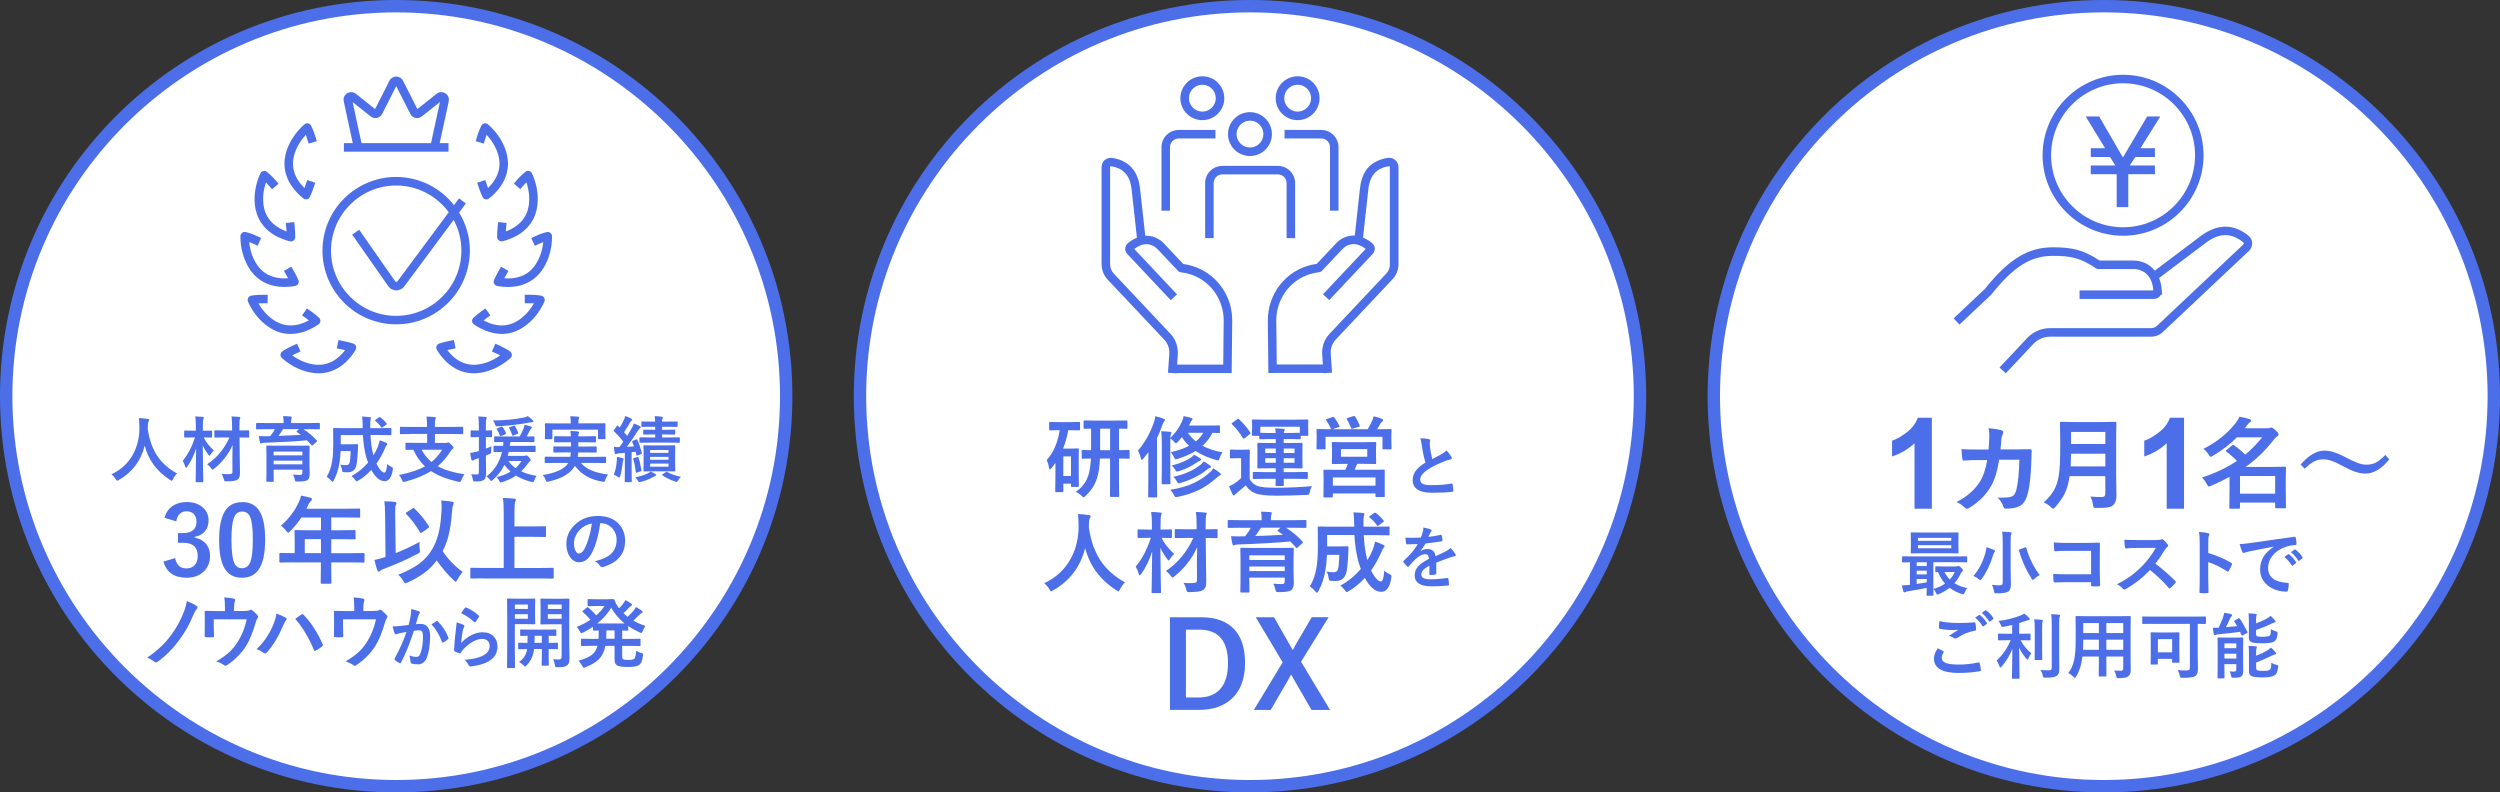 <?xml version="1.0" encoding="UTF-8"?>
<svg id="_レイアウトとテキスト" data-name="レイアウトとテキスト" xmlns="http://www.w3.org/2000/svg" viewBox="0 0 599.45 190">
  <rect x="0" y="0" width="599.45" height="190" fill="#333333" stroke="none"/>
  <defs>
    <style>
      .cls-1 {
        fill: #4c6fe9;
      }

      .cls-1, .cls-2 {
        stroke-width: 0px;
      }

      .cls-2 {
        fill: #fff;
      }
    </style>
  </defs>
  <g>
    <path class="cls-2" d="M299.72,188.52c-51.56,0-93.52-41.95-93.52-93.52S248.16,1.48,299.72,1.48s93.52,41.95,93.52,93.52-41.95,93.52-93.52,93.52Z"/>
    <path class="cls-1" d="M299.72,2.97c50.75,0,92.03,41.29,92.03,92.03s-41.29,92.03-92.03,92.03-92.03-41.29-92.03-92.03S248.98,2.97,299.72,2.97M299.72,0c-52.47,0-95,42.53-95,95s42.53,95,95,95,95-42.53,95-95S352.19,0,299.72,0h0Z"/>
  </g>
  <g>
    <path class="cls-1" d="M335.26,39.57c-.1-.46-.35-.88-.71-1.2-.03-.03-.07-.04-.1-.07-.4-.31-.89-.47-1.4-.46-.09,0-.19,0-.28,0h0c-.74.11-1.4.3-2.02.54-1.45.56-2.59,1.45-3.37,2.71-.67,1.09-1.1,2.43-1.28,4.03,0,.07-.02.15-.02.22-.04.36-.08.71-.12,1.05,0,0,0,0,0,.01-.3,2.7-.56,5.04-.7,6.36-.15,1.38-.29,2.69-.41,3.73-.09,0-.16,0-.25,0-.03,0-.06,0-.09,0-.36,0-.7.04-1.02.1-.01,0-.02,0-.03,0-.17.04-.34.08-.5.13-.02,0-.04.01-.06.02-.32.1-.61.22-.88.36-.02,0-.03.01-.05.02-.09.05-.18.1-.26.15-.08.05-.17.1-.25.15-.07.04-.13.09-.19.13-.08.06-.16.12-.24.18-.06.05-.11.09-.17.14-.06.05-.12.1-.17.15-.11.11-.21.2-.28.28l-4.68,4.97c-.85.11-1.67.3-2.45.56-2.75.9-5.09,2.66-6.73,4.96-.7.98-1.28,2.07-1.7,3.22-.57,1.54-.87,3.21-.85,4.96h0v.03s.13,12.43.13,12.43h1.03s12.2-.01,12.2-.01v.07s2.04-.14,2.04-.14l-.07-1.02s0,0,0,0l-.25-3.57c-.06-.93.18-1.85.66-2.63.16-.26.35-.51.56-.73l13.61-14.46c.91-.97,1.42-2.24,1.42-3.57h0v-23.37c0-.16-.02-.32-.05-.47ZM333.27,63.41c0,.81-.3,1.58-.86,2.17l-13.61,14.46c-.15.16-.3.33-.43.51-.81,1.06-1.28,2.36-1.34,3.7,0,.22,0,.45,0,.67l.17,2.48h-11.06l-.11-10.43c-.02-1.89.4-3.68,1.17-5.27.15-.32.32-.63.5-.93,1.8-3,4.92-5.11,8.62-5.49.24-.03.47-.14.64-.32l4.94-5.24c.36-.38,1.67-1.57,3.59-1.07,0,0,0,0,0,0,.6.16,1.26.48,1.98,1.03l-10.24,10.88,1.49,1.4,10.44-11.09c.34-.36.51-.85.48-1.34-.03-.49-.27-.95-.65-1.25-.73-.6-1.45-1.01-2.15-1.3.06-.55.13-1.17.2-1.85h0l.11-1.01s.03-.25.07-.68c.24-2.16.5-4.57.72-6.58.05-.49.11-1,.17-1.51.23-2.07.93-3.53,2.16-4.44.73-.54,1.66-.89,2.78-1.05.07,0,.12.02.15.04.04.03.06.08.06.13v23.37Z"/>
    <path class="cls-1" d="M293.57,69.84c-2.05-3.49-5.6-5.97-9.84-6.53l-4.68-4.97c-.07-.07-.17-.17-.28-.27-.07-.06-.14-.12-.21-.18-.04-.03-.07-.06-.11-.09-.11-.08-.21-.17-.33-.25-.03-.02-.06-.04-.09-.06-.13-.08-.26-.16-.39-.24-.04-.02-.08-.05-.13-.07-.16-.08-.32-.16-.49-.23-.12-.05-.25-.09-.38-.14-.06-.02-.12-.04-.18-.06-.15-.04-.3-.08-.45-.11-.03,0-.05,0-.08-.01-.31-.06-.64-.09-.99-.1-.03,0-.05,0-.08,0-.08,0-.16-.01-.25,0-.11-.99-.24-2.22-.39-3.53-.16-1.46-.49-4.47-.87-7.85-.32-2.85-1.44-4.87-3.32-6.08-.93-.6-2.04-1.02-3.36-1.21h0c-.22-.03-.44-.02-.66.01-.36.05-.7.19-.99.41-.04.03-.09.06-.13.09-.36.32-.61.74-.71,1.2-.03.15-.05.31-.05.47v23.37h0c0,.43.07.85.17,1.26.21.86.63,1.65,1.24,2.31l13.62,14.46c.21.22.4.47.56.73.48.78.71,1.7.66,2.62l-.25,3.57h0s-.07,1.02-.07,1.02l2.04.14v-.07h13.23s.13-12.42.13-12.42v-.03h0c.03-2.62-.66-5.07-1.89-7.17ZM282.42,84.92c.01-.22.02-.45,0-.67-.07-1.56-.69-3.07-1.77-4.21l-13.61-14.46c-.55-.59-.86-1.36-.86-2.17v-23.37c0-.05.02-.1.06-.13.03-.03.09-.05.15-.04.36.05.71.13,1.03.22,2.33.66,3.59,2.36,3.91,5.27.25,2.27.61,5.52.92,8.3.03.31.05.48.05.48l.11,1.01h0c.07.68.14,1.3.2,1.85-.7.29-1.41.7-2.15,1.3-.38.31-.61.77-.65,1.25-.03.49.14.98.48,1.34l10.44,11.09,1.49-1.4-10.24-10.88c.72-.55,1.38-.87,1.98-1.03,0,0,0,0,0,0,1.92-.5,3.23.69,3.59,1.07l4.94,5.24c.17.18.39.29.64.32.37.04.73.09,1.09.17,3.58.72,6.5,3.08,8.03,6.26.31.64.56,1.3.75,2,.28,1.04.43,2.14.42,3.27l-.11,10.43h-11.06l.17-2.49Z"/>
    <path class="cls-1" d="M311.15,28.81c2.9,0,5.26-2.36,5.26-5.26s-2.36-5.26-5.26-5.26-5.27,2.36-5.27,5.26,2.36,5.26,5.27,5.26ZM311.15,20.32c1.78,0,3.22,1.45,3.22,3.22s-1.45,3.22-3.22,3.22-3.22-1.45-3.22-3.22,1.45-3.22,3.22-3.22Z"/>
    <path class="cls-1" d="M308.01,33.2h8.8c1.16,0,2.1.94,2.1,2.1v15.22h2.04v-15.22c0-2.28-1.86-4.14-4.14-4.14h-8.8v2.04Z"/>
    <path class="cls-1" d="M288.3,28.81c2.9,0,5.26-2.36,5.26-5.26s-2.36-5.26-5.26-5.26-5.27,2.36-5.27,5.26,2.36,5.26,5.27,5.26ZM288.3,20.32c1.78,0,3.22,1.45,3.22,3.22s-1.45,3.22-3.22,3.22-3.22-1.45-3.22-3.22,1.45-3.22,3.22-3.22Z"/>
    <path class="cls-1" d="M280.54,35.3c0-1.16.94-2.1,2.1-2.1h8.8v-2.04h-8.8c-2.28,0-4.14,1.86-4.14,4.14v15.22h2.04v-15.22Z"/>
    <path class="cls-1" d="M299.72,37.41c2.9,0,5.26-2.36,5.26-5.26s-2.36-5.26-5.26-5.26-5.27,2.36-5.27,5.26,2.36,5.26,5.27,5.26ZM299.72,28.93c1.78,0,3.22,1.45,3.22,3.22s-1.45,3.22-3.22,3.22-3.22-1.45-3.22-3.22,1.45-3.22,3.22-3.22Z"/>
    <path class="cls-1" d="M310.54,57.1v-13.19c0-2.28-1.86-4.14-4.14-4.14h-13.29c-2.28,0-4.14,1.86-4.14,4.14v13.19h2.04v-13.19c0-1.16.94-2.1,2.1-2.1h13.29c1.16,0,2.1.94,2.1,2.1v13.19h2.04Z"/>
  </g>
  <g>
    <g>
      <path class="cls-1" d="M256.56,103.15h-.42c-.26,1.55-.67,3.02-1.24,4.41h2.03l1.52-.04c.11,0,.18.01.21.04.02.03.03.09.03.2l-.04,2.86v2.12l.04,3.76c0,.11-.01.18-.04.21-.02.03-.09.04-.2.04h-1.42c-.11,0-.18-.01-.2-.04-.02-.03-.03-.1-.03-.21v-.52h-1.84v1.78c0,.11-.01.18-.04.2-.03.02-.1.04-.22.04h-1.42c-.12,0-.19-.01-.22-.04-.02-.03-.03-.09-.03-.2l.04-3.83v-2.93c-.29.41-.6.82-.93,1.24-.16.2-.29.3-.38.3-.12,0-.2-.13-.24-.4-.09-.64-.27-1.24-.55-1.82,1.62-1.78,2.66-4.17,3.12-7.17h-.12l-2.17.04c-.11,0-.18-.01-.21-.04-.02-.03-.03-.09-.03-.19v-1.55c0-.11.02-.18.05-.2.02-.02.08-.03.19-.03l2.17.04h2.6l2.17-.04c.11,0,.18.01.2.04.02.03.03.09.03.19v1.55c0,.11-.01.18-.04.2-.03.02-.09.03-.19.03l-2.17-.04ZM256.8,109.43h-1.84v4.71h1.84v-4.71ZM257.94,117.93c1.42-.95,2.39-2.18,2.93-3.67.38-1.05.62-2.49.71-4.31-.56,0-1.06.02-1.51.03-.3,0-.46.01-.47.01-.11,0-.18-.01-.2-.04-.02-.03-.03-.09-.03-.19v-1.6c0-.12.01-.2.04-.23.03-.02.09-.03.19-.03l2.02.04v-5.16c-.44,0-.85.02-1.21.03-.25,0-.38.01-.38.01-.14,0-.21-.07-.21-.21v-1.56c0-.16.07-.24.21-.24l2.69.04h4.69l2.69-.04c.11,0,.18.01.2.04.02.03.03.09.03.2v1.56c0,.14-.08.21-.23.21-.02,0-.1,0-.24-.01-.48-.01-.99-.02-1.54-.03v5.16l2.31-.04c.11,0,.18.02.2.05.02.03.03.1.03.21v1.6c0,.1-.01.17-.04.19-.02.02-.09.04-.19.04-.03,0-.13,0-.3-.01-.6-.01-1.27-.02-2.01-.03v6.09l.04,2.88c0,.11-.01.18-.04.21-.03.02-.09.03-.2.03h-1.76c-.14,0-.21-.08-.21-.24l.02-2.88v-6.09h-2.43c-.09,2.02-.32,3.59-.7,4.71-.5,1.61-1.42,3.03-2.76,4.26-.21.23-.36.34-.44.34-.08,0-.24-.13-.49-.38-.43-.41-.9-.73-1.41-.95ZM263.79,107.95h2.39v-5.16h-2.39v5.16Z"/>
      <path class="cls-1" d="M272.84,108.06c1.61-1.81,2.89-4.07,3.84-6.77.17-.5.28-1,.34-1.48.9.21,1.56.4,1.99.59.21.08.32.18.32.32,0,.12-.07.24-.22.36-.12.12-.26.41-.42.89-.44,1.22-.86,2.23-1.26,3.06v10.78l.04,3.22c0,.11-.02.18-.05.21-.02.02-.08.03-.19.03h-1.7c-.11,0-.18-.01-.2-.04-.02-.03-.03-.09-.03-.2l.04-3.22v-4.6c0-1.21,0-2.13.02-2.77-.38.5-.78,1.01-1.21,1.52-.18.2-.31.3-.38.3-.09,0-.17-.13-.23-.38-.15-.7-.39-1.31-.7-1.82ZM280.76,108.42c1.73-.4,3.18-.91,4.35-1.52-.69-.65-1.26-1.34-1.7-2.08-.29.35-.62.73-.99,1.13-.25.23-.4.34-.47.34-.08,0-.23-.13-.45-.38-.26-.31-.55-.57-.89-.79v7.83l.04,2.9c0,.12-.01.19-.04.22-.02.03-.09.04-.2.04h-1.64c-.11,0-.18-.02-.2-.05-.02-.03-.03-.1-.03-.21l.04-2.9v-6.82c0-1.05-.05-1.96-.16-2.74.72.02,1.42.07,2.11.15.24.03.36.11.36.26,0,0-.06.16-.18.47-.05.12-.08.37-.1.75,1.22-1.17,2.16-2.48,2.8-3.95.2-.45.34-.88.4-1.3.61.12,1.23.27,1.87.45.17.05.26.13.26.25,0,.1-.06.21-.18.32-.09.1-.22.33-.39.7l-.28.55h4.71l2.5-.04c.14,0,.22.07.22.21v1.36c0,.12-.01.2-.04.23-.03.02-.09.03-.18.03,0,0-.17,0-.48-.01-.33-.01-.7-.02-1.11-.03-.57,1.15-1.35,2.18-2.36,3.1,1.38.73,2.97,1.26,4.78,1.57-.3.41-.53.87-.67,1.36-.14.39-.27.59-.38.59-.08,0-.23-.03-.47-.1-1.98-.59-3.63-1.31-4.93-2.17-1.22.75-2.66,1.38-4.32,1.89-.23.07-.38.1-.44.1-.15,0-.29-.18-.45-.53-.21-.49-.46-.88-.73-1.17ZM280.6,117.44c2.29-.35,4.26-.93,5.91-1.74,1.26-.61,2.48-1.44,3.65-2.47.27-.25.52-.56.76-.93.66.39,1.2.76,1.62,1.13.13.1.2.2.2.29,0,.12-.08.21-.24.28-.17.08-.39.25-.67.49-1.47,1.28-2.89,2.27-4.27,2.95-1.46.72-3.18,1.28-5.16,1.7-.21.04-.37.06-.47.06-.14,0-.27-.14-.4-.42-.22-.48-.53-.93-.91-1.34ZM286.29,109.02c.5.25,1.03.56,1.57.93.12.08.18.16.18.25,0,.11-.08.19-.24.24-.17.04-.4.16-.69.36-1.34.95-2.81,1.67-4.41,2.17-.26.07-.43.1-.5.1-.12,0-.24-.13-.37-.38-.21-.36-.5-.71-.87-1.07,2-.52,3.52-1.14,4.56-1.87.32-.21.58-.46.79-.74ZM281.35,114.33c1.56-.35,2.89-.79,3.98-1.32.81-.39,1.64-.9,2.49-1.53.29-.23.55-.51.79-.85.53.28,1.06.61,1.57.99.12.08.18.18.18.28,0,.13-.07.22-.2.26-.21.07-.47.22-.77.47-1.69,1.36-3.78,2.41-6.26,3.16-.26.08-.42.12-.51.12-.11,0-.24-.13-.38-.4-.22-.44-.52-.84-.89-1.18ZM288.53,103.78h-3.7c.53.77,1.16,1.45,1.92,2.06.7-.58,1.3-1.27,1.78-2.06Z"/>
      <path class="cls-1" d="M314.63,116.57c-.3.41-.48.86-.55,1.36-.07.36-.14.57-.22.62-.07.06-.27.1-.59.12-2.65.12-5.05.19-7.19.19-2.45,0-4.18-.21-5.2-.63-.86-.36-1.59-.98-2.19-1.85-.43.41-1.12,1-2.06,1.76-.21.16-.37.31-.49.45-.12.15-.21.22-.29.22-.1,0-.21-.1-.32-.3-.25-.48-.53-1.11-.83-1.89.53-.26.95-.48,1.27-.68.48-.29,1.02-.72,1.62-1.3v-4.78h-.92l-1.5.05c-.12,0-.2-.02-.22-.05-.03-.03-.04-.1-.04-.21v-1.62c0-.11.02-.18.05-.2.03-.02.1-.03.21-.03l1.5.04h1.23l1.55-.04c.11,0,.18.01.21.04.02.03.03.09.03.19l-.04,2.08v4.76c.41.77,1.03,1.32,1.87,1.66.79.28,2.22.42,4.31.42,2.95,0,5.88-.13,8.8-.38ZM297.12,100.54c1.04.98,1.93,2.03,2.67,3.15.05.07.07.12.07.17,0,.06-.07.14-.21.25l-1.18.96c-.12.1-.21.14-.26.14-.03,0-.1-.06-.19-.17-.74-1.23-1.61-2.33-2.61-3.32-.06-.06-.09-.11-.09-.15,0-.05.07-.12.2-.22l1.13-.81c.12-.1.21-.15.27-.15.04,0,.11.04.2.12ZM303.54,114.81l-2.9.04c-.12,0-.19-.01-.21-.04-.02-.03-.03-.09-.03-.19v-1.22c0-.11.01-.18.04-.2.03-.02.09-.03.2-.03l2.9.04h2.36v-.93h-1.45l-2.76.04c-.14,0-.21-.08-.21-.23l.02-1.76v-2.14l-.02-1.77c0-.15.07-.23.21-.23l2.76.04h1.45v-.95h-1.68l-2.04.05c-.11,0-.18-.01-.2-.04-.02-.03-.03-.09-.03-.2v-.57h-1.53c-.16,0-.24-.07-.24-.22l.05-1.95v-.53l-.05-.97c0-.12.02-.2.05-.23.02-.02.08-.03.19-.03l2.95.04h7.15l2.95-.04c.11,0,.18.02.2.05.02.03.03.1.03.21l-.03.85v.65l.03,1.95c0,.15-.08.22-.23.22h-1.59v.57c0,.12-.02.19-.05.21-.02.02-.08.03-.19.03l-2.04-.05h-1.8v.95h1.55l2.74-.04c.11,0,.18.01.2.04.02.03.03.09.03.19l-.03,1.77v2.14l.03,1.76c0,.1-.01.17-.04.19-.02.02-.09.04-.19.04l-2.74-.04h-1.55v.93h2.63l2.93-.04c.11,0,.18.01.2.04.02.03.03.09.03.19v1.22c0,.1-.01.17-.04.19-.02.02-.09.04-.19.04l-2.93-.04h-2.63l.04,1.48c0,.16-.08.24-.23.24h-1.53c-.15,0-.23-.08-.23-.24,0-.02,0-.18.01-.49.01-.32.02-.66.03-.99h-2.36ZM311.66,102.32h-9.47v1.46l2.04.04h1.66c-.03-.4-.07-.77-.13-1.1.73.02,1.39.06,1.98.12.21.03.32.09.32.2,0,.07-.04.19-.11.35-.06.12-.1.26-.12.42h1.8l2.04-.04v-1.46ZM303.38,108.62h2.53v-1.07h-2.53v1.07ZM303.38,110.95h2.53v-1.08h-2.53v1.08ZM310.4,107.55h-2.59v1.07h2.59v-1.07ZM310.4,110.95v-1.08h-2.59v1.08h2.59Z"/>
      <path class="cls-1" d="M318.19,100.46l1.27-.45c.1-.03.17-.05.23-.05.08,0,.16.05.24.15.53.7.94,1.36,1.23,1.99.04.08.06.13.06.16,0,.05-.09.1-.26.17l-1.48.49h8.46c.52-.88.88-1.56,1.08-2.04.15-.39.27-.75.34-1.06.74.17,1.41.38,2.01.61.19.08.28.18.28.28,0,.13-.06.25-.19.36-.19.13-.34.3-.45.51-.03.05-.18.29-.44.74-.14.24-.27.44-.37.6h.42l2.8-.04c.12,0,.19.01.21.04.02.03.03.09.03.19l-.04,1.13v.93l.04,2.33c0,.11-.01.18-.04.21-.03.02-.09.03-.2.03h-1.69c-.12,0-.19-.01-.21-.04-.02-.03-.03-.09-.03-.2v-2.76h-13.65v2.74c0,.12-.01.2-.04.23-.03.02-.09.03-.19.03h-1.7c-.12,0-.19-.02-.21-.05-.02-.03-.03-.1-.03-.21l.04-2.33v-.77l-.04-1.27c0-.11.01-.18.04-.2s.09-.03.2-.03l2.8.04h.49s-.08-.1-.1-.17c-.27-.66-.63-1.31-1.09-1.96-.05-.08-.07-.13-.07-.17,0-.05.08-.1.23-.16ZM327.04,106.03l2.73-.04c.1,0,.16.02.18.05.02.03.03.1.03.21l-.04,1.44v1.87l.04,1.46c0,.16-.07.24-.21.24l-2.73-.04h-1.62c-.12.34-.32.81-.59,1.42h4.03l2.96-.02c.11,0,.18.01.2.04.01.02.02.08.02.19l-.02,1.64v1.36l.02,3.1c0,.1,0,.17-.03.19-.02.02-.08.03-.19.03h-1.78c-.15,0-.23-.07-.23-.22v-.63h-10.23v.73c0,.15-.07.23-.22.23h-1.8c-.11,0-.18-.01-.2-.04-.02-.03-.03-.09-.03-.19l.04-3.15v-1.14l-.04-1.9c0-.11.01-.18.04-.2.03-.02.09-.03.19-.03l2.97.02h2.06c.24-.52.44-.99.59-1.42h-.87l-2.74.04c-.14,0-.22-.08-.22-.24l.04-1.46v-1.87l-.04-1.44c0-.12.01-.2.04-.23.02-.02.08-.03.18-.03l2.74.04h4.72ZM319.59,114.49v1.96h10.23v-1.96h-10.23ZM321.54,107.68v1.84h6.3v-1.84h-6.3ZM324.54,99.79c.08-.03.15-.04.2-.04.08,0,.16.06.23.19.39.61.74,1.32,1.07,2.12.03.06.04.1.04.12,0,.06-.09.12-.28.17l-1.42.42c-.12.03-.2.05-.24.05-.08,0-.14-.07-.19-.22-.39-.9-.72-1.59-1-2.08-.04-.07-.06-.12-.06-.16,0-.05.09-.1.26-.16l1.4-.42Z"/>
      <path class="cls-1" d="M340.53,105.1c.88,0,1.59.07,2.12.2.19.05.29.13.29.25l-.12.68c0,.11.03.47.08,1.09.13.97.3,1.89.52,2.77.32-.17.71-.38,1.18-.63.54-.29.91-.49,1.11-.6.52-.3.89-.59,1.11-.87.5.51.89,1.02,1.18,1.51.07.12.11.23.11.34,0,.18-.11.29-.32.32-.4.07-.92.23-1.55.49-1.59.65-2.85,1.27-3.79,1.88-1.27.83-1.91,1.65-1.91,2.44,0,.51.22.87.67,1.08.4.18,1.04.28,1.9.28,1.92,0,3.56-.13,4.92-.38.04,0,.08,0,.1,0,.1,0,.16.07.19.2.06.35.11.85.16,1.5.02.16-.08.25-.29.27-1.22.16-2.82.24-4.8.24-3.11,0-4.66-1.03-4.66-3.09,0-.9.31-1.71.94-2.44.46-.55,1.17-1.12,2.13-1.72-.37-1.2-.65-2.51-.84-3.93-.12-.86-.26-1.49-.43-1.87Z"/>
    </g>
    <g>
      <path class="cls-1" d="M269.75,139.63c-.48.46-.88,1.02-1.19,1.66-.16.34-.29.51-.38.51-.07,0-.23-.09-.49-.26-3.94-2.54-6.43-5.92-7.49-10.14-1.13,4.51-3.69,7.9-7.68,10.16-.26.15-.42.22-.49.22-.1,0-.25-.17-.42-.51-.31-.51-.72-.99-1.23-1.43,2.89-1.34,5.06-3.39,6.5-6.14,1.19-2.27,1.77-4.84,1.75-7.69-.03-1.19-.08-2.11-.14-2.76.82.04,1.69.13,2.61.26.27.03.4.15.4.33,0,.13-.07.31-.21.53-.12.19-.18.66-.18,1.41-.01.17-.02.42-.02.76.49,3.33,1.51,6.09,3.06,8.27,1.38,1.93,3.24,3.54,5.61,4.83Z"/>
      <path class="cls-1" d="M281.53,132.8c-.43.43-.75.84-.97,1.22-.15.26-.26.38-.32.38s-.19-.12-.38-.36c-.67-.88-1.21-1.78-1.62-2.68.01,2.47.05,5.02.09,7.67.01.52.03,1.26.05,2.22,0,.41,0,.66,0,.73,0,.11-.01.18-.04.2-.03.02-.09.03-.2.03h-1.78c-.11,0-.18-.01-.2-.04-.02-.03-.03-.09-.03-.19,0-.08,0-.6.03-1.58.05-2.99.09-5.72.11-8.2-.57,1.91-1.44,3.72-2.63,5.43-.17.21-.28.32-.34.32-.09,0-.17-.11-.23-.34-.24-.75-.49-1.34-.75-1.75,1.53-1.82,2.74-4.12,3.63-6.9h-.61l-2.31.04c-.12,0-.2-.01-.23-.04-.02-.03-.03-.09-.03-.19v-1.58c0-.12.02-.19.05-.22.03-.02.1-.03.21-.03l2.31.04h.87v-1.21c0-1.26-.06-2.27-.18-3.02.77.02,1.5.07,2.19.15.23.03.34.1.34.22,0,.08-.05.23-.14.47-.09.2-.14.92-.14,2.14v1.25h.16l2.33-.04c.11,0,.18.01.21.04.02.03.03.1.03.21v1.58c0,.11-.02.18-.05.2-.02.02-.08.03-.19.03l-2.25-.04c.57,1.24,1.57,2.52,2.99,3.84ZM279.57,136.9c2.87-1.93,5.05-4.57,6.56-7.92h-1.54l-2.67.04c-.11,0-.18-.01-.21-.04-.02-.03-.03-.09-.03-.19v-1.68c0-.12.01-.19.04-.21.03-.02.09-.03.2-.03l2.67.04h2.33v-1.17c0-1.26-.06-2.26-.17-2.98.82.02,1.57.07,2.26.15.23.02.34.09.34.21,0,.07-.05.22-.14.45-.08.21-.12.92-.12,2.14v1.21l2.61-.04c.12,0,.19.01.22.04.02.03.03.09.03.2v1.68c0,.11-.01.18-.04.2-.03.02-.1.03-.21.03l-2.59-.04.06,6.2c0,.11.01.92.04,2.41.01.81.02,1.41.02,1.81,0,.59-.05,1.04-.17,1.34-.11.28-.3.52-.56.71-.49.34-1.56.51-3.2.51-.14,0-.23.01-.27.01-.21,0-.34-.04-.4-.12-.04-.06-.1-.23-.18-.5-.19-.73-.42-1.27-.69-1.62.47.06.94.08,1.42.08.21,0,.45,0,.73-.01.48,0,.79-.06.93-.19.12-.1.18-.31.17-.62l-.02-3.72v-.59c0-.48.02-1.64.06-3.48-.59,1.38-1.42,2.73-2.49,4.05-.91,1.13-1.91,2.11-2.98,2.95-.23.19-.38.28-.45.28-.08,0-.22-.14-.42-.42-.37-.51-.75-.9-1.13-1.17Z"/>
      <path class="cls-1" d="M297.27,126.54l-2.65.04c-.12,0-.19-.01-.21-.04-.02-.03-.03-.09-.03-.19v-1.41c0-.12.01-.19.04-.22.03-.02.09-.03.2-.03l2.65.04h5.25v-.06c0-.84-.05-1.5-.15-1.98.69,0,1.45.04,2.27.11.21.02.32.09.32.21,0,.05-.02.12-.05.21-.04.1-.07.18-.07.22-.08.19-.11.6-.11,1.23v.06h5.61l2.65-.04c.12,0,.2.01.22.04.03.03.04.09.04.19v1.43c0,.11-.02.18-.05.2-.03.02-.1.03-.21.03l-2.65-.04h-1.97c1.62,1.06,2.93,2.16,3.93,3.3.07.07.1.13.1.2,0,.07-.06.16-.18.27l-1.04.93c-.11.1-.19.16-.25.16s-.11-.03-.18-.1c-.35-.42-.8-.91-1.36-1.47-3.27.31-7.48.55-12.61.73-.36.01-.6.06-.71.12-.12.06-.22.08-.3.08-.12,0-.21-.09-.25-.28-.11-.41-.23-1.04-.34-1.91.61.03,1.14.05,1.61.05.19,0,.39,0,.58-.01.53,0,.92,0,1.18-.02.65-.84,1.11-1.52,1.39-2.04h-2.67ZM305.31,139.96c.8.06,1.47.09,2.02.09.29,0,.48-.06.58-.18.09-.1.14-.28.14-.53v-.85h-8.49v.95l.04,2.4c0,.11-.01.18-.04.2-.03.02-.09.03-.2.03h-1.72c-.11,0-.18-.01-.2-.04-.02-.03-.03-.09-.03-.19l.04-2.38v-5.4l-.04-2.45c0-.12.01-.2.04-.23.03-.02.09-.03.2-.03l2.92.04h6.5l2.9-.04c.12,0,.19.02.21.05.02.03.03.1.03.21l-.04,2.61v2.81l.06,2.68c0,.82-.18,1.41-.55,1.76-.39.34-1.38.51-2.99.51-.36,0-.57-.02-.64-.06-.08-.06-.14-.2-.19-.42-.1-.53-.29-1.05-.55-1.55ZM308.05,133.16h-8.49v1.11h8.49v-1.11ZM299.56,136.93h8.49v-1.09h-8.49v1.09ZM306.47,127.41c-.09-.06-.14-.11-.14-.16s.05-.11.14-.21l.56-.51h-4.67c-.5.79-.96,1.46-1.38,2,2.29-.07,4.5-.17,6.62-.3-.09-.08-.47-.35-1.13-.83Z"/>
      <path class="cls-1" d="M331.89,136.79c.21.25.61.52,1.19.82.25.13.4.22.46.28.07.07.1.16.1.27,0,.07-.02.21-.05.44-.33,2.2-1.13,3.31-2.4,3.31-1.42,0-2.73-1.11-3.93-3.33-1.19,1.3-2.47,2.35-3.83,3.15-.27.16-.44.24-.51.24-.1,0-.25-.15-.45-.45-.3-.42-.66-.79-1.09-1.12,1.85-.97,3.49-2.3,4.92-3.99-.84-2.16-1.36-4.86-1.54-8.12h-6.54v2.73h3.06l1.8-.04c.17,0,.26.09.26.28-.01.21-.03.64-.05,1.31-.02.46-.04.8-.05,1.03-.12,1.98-.28,3.29-.49,3.95-.41,1.17-1.23,1.76-2.47,1.76-.47,0-.83-.01-1.09-.04-.26-.02-.41-.07-.47-.13-.05-.07-.1-.26-.14-.57-.11-.64-.28-1.15-.51-1.52.68.11,1.26.17,1.74.17.54,0,.88-.26,1.02-.77.14-.46.25-1.6.32-3.41h-2.97c-.06,1.4-.19,2.64-.38,3.72-.33,1.89-.88,3.54-1.66,4.96-.15.27-.26.4-.35.4-.1,0-.25-.11-.42-.34-.46-.53-.9-.92-1.32-1.19.78-1.15,1.33-2.71,1.65-4.69.2-1.36.3-3.07.3-5.13l-.04-4.26c0-.12.02-.2.05-.23.03-.02.1-.03.21-.03l2.84.04h5.65v-.45c-.02-1.33-.08-2.32-.18-2.99,1.21.06,1.97.11,2.29.16.21.02.32.1.32.25,0,.1-.03.23-.1.4-.08.22-.11.71-.11,1.47,0,.24,0,.45.01.65v.51h3.18l2.82-.04c.11,0,.18.02.21.05.02.03.03.09.03.2v1.63c0,.11-.01.18-.04.2-.03.02-.09.03-.2.03l-2.82-.04h-3.12c.1,2.26.39,4.26.87,6,.5-.83.93-1.66,1.27-2.49.28-.75.47-1.4.57-1.95.7.19,1.35.45,1.97.76.21.1.32.22.32.34,0,.07-.1.22-.3.45-.12.12-.3.47-.53,1.05-.69,1.57-1.5,3.01-2.41,4.3.39.84.83,1.52,1.31,2.03.39.41.71.62.96.62s.46-.22.6-.65c.12-.4.21-1.05.27-1.95ZM329.92,123.01c.73.56,1.34,1.15,1.82,1.78.06.08.08.14.08.19,0,.07-.06.14-.19.22l-1.03.77c-.15.1-.23.15-.27.15-.04,0-.1-.05-.18-.15-.42-.65-.99-1.27-1.72-1.87-.08-.08-.12-.15-.12-.2,0-.03.06-.1.18-.19l.97-.68c.11-.08.19-.11.25-.11.05,0,.11.03.2.09Z"/>
      <path class="cls-1" d="M341.25,126.49c.76.12,1.37.27,1.83.46.13.05.2.14.2.28,0,.1-.04.18-.11.24-.09.08-.19.21-.28.39-.02.05-.05.13-.1.24-.09.23-.19.44-.28.64,1.04-.12,2.02-.29,2.94-.5.04,0,.07,0,.09,0,.08,0,.14.06.17.17.09.37.15.76.17,1.16v.05c0,.12-.09.19-.28.21-1.26.18-2.51.35-3.78.49-.53.85-.93,1.45-1.2,1.79l.02.03c.51-.33,1.05-.5,1.61-.5,1.16,0,1.81.58,1.96,1.74,1.1-.51,1.89-.89,2.38-1.13.52-.27.93-.56,1.22-.87.5.53.88,1,1.13,1.42.08.13.13.25.13.35,0,.12-.08.2-.24.23-.33.05-.65.13-.98.24-1.58.56-2.74.98-3.46,1.28v2.6c0,.16-.1.26-.31.29-.35.05-.73.08-1.14.08-.14,0-.21-.09-.21-.26,0-.92,0-1.58.02-1.96-.75.38-1.27.76-1.57,1.13-.25.3-.38.64-.38,1.02,0,.74.75,1.11,2.24,1.11,1.17,0,2.51-.11,4.02-.32h.05c.11,0,.16.06.17.18.1.45.15.89.15,1.32v.06c0,.16-.06.24-.18.24-1.09.14-2.42.21-3.99.21-2.7,0-4.05-.89-4.05-2.66,0-.82.3-1.56.9-2.2.53-.57,1.37-1.14,2.5-1.73-.03-.44-.11-.73-.24-.89-.13-.15-.34-.23-.63-.23h-.09c-.62.03-1.37.41-2.23,1.17-.5.49-1.04,1.07-1.61,1.76-.08.09-.14.14-.2.14-.04,0-.1-.04-.17-.11-.46-.46-.76-.81-.92-1.06-.04-.06-.06-.11-.06-.15,0-.06.04-.12.11-.17,1.46-1.31,2.59-2.64,3.38-4-.75.03-1.61.05-2.58.05-.12,0-.2-.09-.23-.26-.04-.2-.09-.65-.16-1.33.51.02,1.06.03,1.62.03.68,0,1.38-.02,2.09-.06.19-.48.35-.94.48-1.39.08-.32.12-.65.12-.98Z"/>
    </g>
    <g>
      <path class="cls-1" d="M280.53,148h7.44c3.62,0,6.33,1.02,8.12,3.05,1.63,1.86,2.45,4.49,2.45,7.91,0,3.9-1.15,6.83-3.44,8.8-1.91,1.64-4.46,2.46-7.65,2.46h-6.92v-22.22ZM284.36,150.98v16.26h3.01c2.41,0,4.21-.75,5.4-2.24,1.12-1.39,1.68-3.39,1.68-6.01,0-5.34-2.29-8.01-6.88-8.01h-3.2Z"/>
      <path class="cls-1" d="M318.57,148l-6.61,10.67,6.96,11.55h-4.45l-4.12-7.13c-.07-.12-.21-.37-.41-.74-.14-.26-.26-.47-.36-.63-.2.34-.44.79-.74,1.37l-4.15,7.13h-4.04l6.91-11.4-6.45-10.82h4.38l3.58,6.29c.1.18.26.46.48.85.17.32.31.57.42.76.06-.1.36-.66.91-1.66l3.64-6.24h4.07Z"/>
    </g>
  </g>
  <g>
    <path class="cls-2" d="M504.45,188.52c-51.56,0-93.52-41.95-93.52-93.52S452.88,1.48,504.45,1.48s93.52,41.95,93.52,93.52-41.95,93.52-93.52,93.52Z"/>
    <path class="cls-1" d="M504.45,2.97c50.75,0,92.03,41.29,92.03,92.03s-41.29,92.03-92.03,92.03-92.03-41.29-92.03-92.03S453.7,2.97,504.45,2.97M504.45,0c-52.47,0-95,42.53-95,95s42.53,95,95,95,95-42.53,95-95S556.92,0,504.45,0h0Z"/>
  </g>
  <g>
    <g>
      <path class="cls-1" d="M539.12,56.49c-3.63-2.9-7.49-2.85-11.47.14-4.08,3.06-9.88,7.44-10.97,8.27-1.38-1.72-3.36-2.42-5.12-2.42h-8.11c-4.12-2.71-6.85-3.18-11.28-3.18-5.87,0-10.57,2.89-16.24,9.98l-7.49,7.06,1.4,1.49,7.55-7.11s.07-.07.1-.11c5.32-6.67,9.43-9.26,14.69-9.26,4.38,0,6.61.45,10.41,3,.17.11.37.17.57.17h7.4s1.02,0,1.02,0h0c.06,0,.14,0,.22,0,.03,0,.06,0,.08,0,.06,0,.12,0,.18.01.04,0,.08.01.12.02.06,0,.12.01.18.02.05,0,.1.02.15.03.06.01.12.02.19.04.06.01.12.03.17.05.06.02.12.03.19.05.06.02.12.05.18.07.06.02.13.04.19.07.06.03.12.06.19.09.07.03.13.06.2.1.06.03.13.08.19.11.06.04.13.08.19.12.06.04.13.1.19.14.06.05.13.09.19.15.06.05.12.12.18.18.06.06.12.11.18.18.06.06.11.14.17.21.06.07.11.14.17.21.05.08.1.16.15.24.05.08.11.16.15.25.05.09.09.19.13.28.05.1.09.19.14.3.04.1.07.21.11.32.04.11.08.22.11.34.03.11.06.24.08.36.03.13.06.26.08.4.02.13.04.27.05.4.02.12.03.25.04.38h-17.68s0,2.04,0,2.04h17.82c.53,0,1.04-.22,1.4-.61.11-.12.2-.25.27-.39l.31-.02-.07-1.02c-.08-1.16-.33-2.15-.67-3l.02.02s6.64-5.02,11.16-8.41c3.23-2.43,6.09-2.49,8.97-.18.12.1.14.22.14.29,0,.07-.01.2-.13.31l-20.66,19.46c-.38.36-.87.55-1.39.55h-24.23c-2.07,0-4.08.87-5.5,2.38l-6.63,7.06,1.49,1.4,6.63-7.06c1.04-1.1,2.5-1.73,4.01-1.73h24.23c1.04,0,2.03-.39,2.79-1.11l20.66-19.46c.52-.49.79-1.17.77-1.88-.03-.7-.36-1.36-.91-1.8Z"/>
      <path class="cls-1" d="M509.07,56.53c10.64,0,19.3-8.66,19.3-19.3s-8.66-19.3-19.3-19.3-19.3,8.66-19.3,19.3,8.66,19.3,19.3,19.3ZM509.07,19.97c9.52,0,17.26,7.74,17.26,17.26s-7.74,17.26-17.26,17.26-17.26-7.74-17.26-17.26,7.74-17.26,17.26-17.26Z"/>
    </g>
    <path class="cls-1" d="M518.04,27.92h-3.19l-5.71,9.66c-.03.06-.07.11-.1.16-.06-.1-.13-.21-.2-.33-.14-.24-.25-.42-.33-.55l-5.18-8.94h-3.22l4.65,7.62h-3.43v2.1h4.61l1.26,2.03h-5.88v2.1h6.22v7.89h2.78v-7.89h6.39v-2.1h-6.02l1.32-2.03h4.7v-2.1h-3.47l4.76-7.62Z"/>
  </g>
  <g>
    <g>
      <path class="cls-1" d="M456.05,140.38c.58-.02,1.12-.06,1.61-.12.07,0,.17-.01.31-.03v-5.41c-.49,0-.93.01-1.31.03-.26,0-.39,0-.4,0-.09,0-.14-.01-.16-.03-.02-.02-.03-.08-.03-.16v-1.08c0-.09.01-.14.03-.16.02-.02.07-.03.15-.03l2.1.03h11.06l2.1-.03c.12,0,.18.06.18.18v1.08c0,.13-.06.19-.18.19l-2.1-.03h-5.83v5.77l.03,2.07c0,.09-.01.14-.03.16-.02.02-.07.03-.15.03h-1.28c-.09,0-.15-.01-.17-.03-.02-.02-.03-.07-.03-.15,0-.01,0-.2.02-.55,0-.37.01-.75.02-1.15-1.5.32-2.99.59-4.47.81-.28.04-.49.1-.62.18-.14.07-.23.1-.28.1-.11,0-.19-.09-.24-.28-.11-.31-.22-.77-.34-1.38ZM467.02,127.69l2.4-.03c.1,0,.15.01.17.04.02.02.03.08.03.17l-.03,1.4v1.81l.03,1.4c0,.1-.01.16-.03.18-.02.02-.08.03-.16.03l-2.4-.03h-6.27l-2.4.03c-.1,0-.15-.01-.17-.04-.02-.02-.03-.08-.03-.17l.03-1.4v-1.81l-.03-1.4c0-.1.01-.16.03-.18.02-.02.08-.03.16-.03l2.4.03h6.27ZM459.58,135.73h2.42v-.91h-2.42v.91ZM459.58,137.73h2.42v-.9h-2.42v.9ZM462,139.64v-.81h-2.42v1.19c1.22-.18,2.03-.31,2.42-.38ZM459.89,128.97v.71h7.99v-.71h-7.99ZM467.88,131.46v-.74h-7.99v.74h7.99ZM463.61,141.22c1.08-.32,2.01-.75,2.77-1.29-.69-.77-1.25-1.69-1.69-2.76-.18.01-.33.02-.45.02-.09,0-.15-.01-.17-.04-.02-.02-.03-.08-.03-.17v-.99c0-.1.01-.15.04-.17.02-.02.07-.03.15-.03l1.89.03h2.91c.1,0,.2-.02.31-.07.12-.04.2-.07.26-.07.11,0,.31.13.61.4.31.3.46.51.46.64s-.06.23-.18.31c-.11.07-.27.31-.46.72-.41.82-.87,1.51-1.4,2.09.82.52,1.84.91,3.05,1.17-.27.39-.47.76-.61,1.1-.1.27-.2.4-.31.4-.06,0-.17-.03-.34-.08-1.11-.35-2.09-.85-2.94-1.48-.8.62-1.67,1.12-2.6,1.51-.2.08-.32.12-.34.12-.1,0-.2-.13-.31-.4-.2-.43-.41-.75-.64-.98ZM467.52,138.95c.48-.51.87-1.11,1.19-1.79h-2.45c.34.71.76,1.31,1.26,1.79Z"/>
      <path class="cls-1" d="M473.2,138.09c1.26-1.45,2.2-3.24,2.82-5.37.15-.55.24-1.05.28-1.5.48.12,1.07.32,1.78.61.2.09.29.18.29.28,0,.11-.04.2-.13.28-.15.17-.26.4-.33.69-.66,2.23-1.56,4.13-2.72,5.71-.15.22-.26.33-.33.33-.06,0-.18-.08-.38-.24-.36-.31-.8-.56-1.29-.77ZM477.63,140.24c.55.07,1.16.1,1.82.1.3,0,.5-.05.61-.15.1-.1.15-.27.15-.52v-9.73c0-1.03-.05-1.85-.13-2.46.71.02,1.38.07,1.99.13.2.02.29.09.29.19,0,.07-.04.19-.13.38-.08.16-.12.74-.12,1.72v6.77l.07,3.42c0,.87-.21,1.45-.62,1.74-.25.16-.59.27-1.02.34-.39.06-.98.09-1.77.09-.28,0-.45-.03-.5-.08-.05-.05-.09-.2-.14-.45-.15-.69-.32-1.19-.51-1.5ZM489.09,137.88c-.45.24-.88.54-1.29.91-.19.17-.32.26-.38.26-.07,0-.18-.11-.31-.33-.64-1.01-1.25-2.14-1.81-3.4-.51-1.17-.91-2.27-1.19-3.3-.01-.06-.02-.1-.02-.13,0-.07.09-.13.26-.18l1.2-.45c.11-.04.17-.06.2-.06.05,0,.08.05.11.16.68,2.44,1.76,4.61,3.22,6.52Z"/>
      <path class="cls-1" d="M501.4,137.71v-5.63h-6.01c-1.12,0-1.98.03-2.58.1-.17,0-.26-.1-.26-.29-.06-.52-.08-1.13-.08-1.83.8.08,1.76.12,2.88.12h5.11c.6,0,1.51-.02,2.72-.07.23,0,.34.08.34.24v.05l-.03,2.72v4.12c0,.81.02,1.85.07,3.11,0,.15-.1.23-.31.24-.23.02-.49.03-.76.03s-.52,0-.76-.03c-.15-.01-.24-.03-.28-.07-.03-.03-.05-.11-.05-.23v-.69h-5.92c-.45,0-.98.01-1.61.03-.68.02-1.09.03-1.22.03-.15,0-.23-.09-.24-.26-.06-.49-.08-1.09-.08-1.78.9.06,1.95.08,3.17.08h5.9Z"/>
      <path class="cls-1" d="M516.82,135.15c1.6,1.19,3.19,2.58,4.77,4.16.09.09.13.17.13.24s-.04.16-.12.25c-.36.44-.75.84-1.15,1.18-.07.07-.14.1-.21.1s-.15-.04-.24-.13c-1.29-1.52-2.79-2.94-4.47-4.27-1.8,1.88-3.73,3.39-5.78,4.55-.21.09-.34.13-.39.13-.11,0-.21-.05-.29-.15-.32-.4-.8-.77-1.45-1.13,1.38-.7,2.57-1.42,3.56-2.17.81-.61,1.64-1.35,2.5-2.22,1.23-1.27,2.31-2.71,3.24-4.32l-4.44.02c-.89,0-1.79.04-2.72.11-.11.01-.19-.09-.23-.29-.1-.43-.15-1.03-.15-1.79.62.05,1.59.07,2.91.07h4.73c.6,0,.99-.05,1.19-.16.06-.04.13-.07.19-.07.06,0,.15.04.29.13.37.29.74.7,1.12,1.21.06.1.08.17.08.22,0,.12-.08.23-.23.34-.24.21-.45.46-.63.77-.64,1.09-1.38,2.17-2.2,3.22Z"/>
      <path class="cls-1" d="M529.5,132.59c2.16.68,3.99,1.46,5.47,2.35.15.08.23.18.23.29,0,.05-.01.1-.03.15-.21.54-.46,1.04-.74,1.5-.07.13-.15.19-.23.19-.07,0-.13-.03-.19-.08-1.61-1.04-3.12-1.77-4.52-2.21v3.81c0,.63.02,1.75.07,3.37v.05c0,.14-.1.21-.31.21-.26.02-.51.03-.77.03s-.51,0-.77-.03c-.22,0-.33-.09-.33-.26.05-1.11.07-2.24.07-3.39v-8.47c0-1.05-.06-1.9-.17-2.55,1.01.07,1.73.16,2.15.28.22.05.33.14.33.29,0,.1-.05.23-.14.4-.08.15-.12.69-.12,1.61v2.46Z"/>
      <path class="cls-1" d="M537.03,130.47c.61-.03,1.52-.13,2.74-.29,4.56-.67,8-1.15,10.34-1.46.04,0,.07,0,.1,0,.16,0,.24.06.26.19.11.5.18,1,.19,1.51,0,.17-.11.26-.33.26-.78.05-1.48.18-2.1.38-1.51.52-2.65,1.29-3.43,2.32-.64.84-.96,1.76-.96,2.76,0,2.22,1.53,3.42,4.58,3.62.25,0,.38.09.38.26,0,.54-.06,1.03-.19,1.48-.04.24-.15.36-.32.36-1.81,0-3.33-.5-4.56-1.5-1.2-.98-1.8-2.26-1.8-3.83,0-1.25.33-2.35.98-3.3.53-.77,1.31-1.49,2.32-2.15v-.03c-2.07.39-4,.77-5.78,1.14-.59.14-.96.23-1.08.28-.22.09-.34.13-.38.13-.15,0-.25-.09-.33-.26-.18-.38-.39-.99-.64-1.86ZM547.74,133.53l.91-.64s.08-.04.11-.04c.04,0,.09.03.15.08.59.45,1.13,1.07,1.63,1.85.03.04.05.08.05.12,0,.06-.03.11-.09.15l-.72.54c-.05.03-.1.05-.14.05-.05,0-.1-.04-.15-.11-.54-.82-1.12-1.48-1.74-1.99ZM549.32,132.39l.87-.61s.08-.05.11-.05c.04,0,.09.03.14.08.66.5,1.21,1.09,1.64,1.77.03.06.05.11.05.15,0,.06-.03.11-.1.16l-.69.54c-.05.04-.1.06-.13.06-.06,0-.11-.04-.16-.11-.48-.77-1.06-1.43-1.72-1.98Z"/>
    </g>
    <g>
      <path class="cls-1" d="M464.62,155.43c.44.22.89.45,1.33.69.09.05.13.11.13.17,0,.04-.02.09-.05.14-.3.46-.45.9-.45,1.31,0,.59.36,1.01,1.07,1.26.65.24,1.66.35,3.02.35,1.59,0,3.15-.17,4.67-.5.06-.01.11-.02.15-.02.11,0,.18.06.21.18.13.51.23,1.07.28,1.68v.03c0,.12-.1.19-.29.23-1.51.27-3.19.41-5.04.41-3.95,0-5.93-1.16-5.93-3.48,0-.69.31-1.52.92-2.46ZM465,148.93c1.26.3,2.87.45,4.83.45,1.06,0,2.25-.05,3.58-.15h.05c.12,0,.19.06.21.19.09.52.14,1,.15,1.46,0,.22-.1.34-.29.36-1.35.2-2.76.77-4.21,1.71-.14.1-.29.15-.44.15-.12,0-.24-.03-.36-.1-.39-.25-.79-.44-1.2-.55.94-.61,1.69-1.09,2.25-1.43-.25.03-.67.05-1.25.05-1.1,0-2.16-.1-3.17-.29-.15-.03-.23-.14-.23-.31s.03-.69.08-1.53ZM473.61,148.1l.91-.64s.07-.04.1-.04c.04,0,.1.03.16.08.58.45,1.13,1.07,1.63,1.85.03.05.05.09.05.13,0,.05-.03.1-.1.14l-.72.54c-.05.03-.09.05-.13.05-.05,0-.1-.04-.16-.11-.53-.82-1.11-1.48-1.73-1.99ZM475.19,146.97l.86-.62s.08-.04.12-.04.08.03.14.08c.66.5,1.21,1.09,1.64,1.77.03.06.05.1.05.14,0,.06-.03.12-.1.17l-.69.54c-.05.03-.1.05-.14.05-.06,0-.11-.04-.15-.11-.48-.77-1.06-1.43-1.72-1.98Z"/>
      <path class="cls-1" d="M481.37,153.51l-2.1.03c-.09,0-.14-.01-.16-.03-.02-.02-.03-.07-.03-.15v-1.24c0-.09.01-.14.03-.16.02-.02.07-.03.15-.03l2.1.03h1.12v-2.1c-.84.2-1.51.34-2.02.43-.16.03-.26.04-.32.04-.09,0-.17-.04-.22-.12-.03-.05-.09-.17-.17-.37-.18-.4-.37-.72-.56-.95,2.02-.25,3.79-.69,5.32-1.32.33-.13.62-.28.87-.45.43.31.82.65,1.16,1.03.11.13.17.24.17.33,0,.14-.11.21-.33.21-.11,0-.36.08-.76.23-.87.29-1.36.45-1.46.48v2.56h.45l2.08-.03c.09,0,.15.01.17.03.02.02.03.07.03.15v1.24c0,.09-.01.14-.04.16-.02.02-.07.03-.15.03l-2.08-.03h-.13c.61,1.16,1.47,2.21,2.58,3.15-.26.31-.49.7-.69,1.19-.08.21-.16.31-.23.31s-.17-.08-.29-.24c-.75-.9-1.32-1.78-1.71-2.63l.1,7.29c0,.08-.01.13-.04.14-.02.02-.08.03-.16.03h-1.44c-.12,0-.19-.06-.19-.17,0-.03,0-.4.03-1.09.05-2.03.07-4.01.08-5.94-.55,1.49-1.41,2.91-2.56,4.27-.14.16-.24.24-.31.24-.08,0-.16-.1-.22-.29-.2-.57-.43-1.03-.69-1.38,1.47-1.35,2.59-2.98,3.37-4.88h-.74ZM487.81,148.5c.68.02,1.27.06,1.78.13.16.02.24.08.24.19,0,.01-.03.14-.1.38-.04.16-.07.78-.07,1.84v4.75l.03,2.28c0,.08-.01.14-.03.16-.02.02-.07.03-.16.03h-1.44c-.09,0-.14-.01-.16-.03-.02-.02-.03-.07-.03-.15l.03-2.28v-4.73c0-1.08-.04-1.94-.12-2.56ZM489.24,160.62c.64.08,1.3.12,1.97.12.3,0,.5-.05.61-.15.1-.1.15-.27.15-.52v-10.34c0-1.03-.05-1.85-.13-2.46.71.02,1.32.06,1.84.12.19.02.28.08.28.19,0,.08-.03.2-.1.36-.07.13-.11.72-.11,1.75v7.27l.03,3.42c0,.48-.05.84-.14,1.08-.1.25-.26.44-.48.59-.26.17-.59.29-.98.35-.37.06-.94.09-1.72.09-.28,0-.45-.03-.5-.08-.05-.05-.1-.21-.16-.47-.12-.55-.31-.99-.55-1.32Z"/>
      <path class="cls-1" d="M506.96,160.77c.63.04,1.16.07,1.6.07.37,0,.55-.19.55-.56v-2.86h-4.05v2.05l.03,2.55c0,.09-.01.14-.03.16-.02.02-.07.03-.15.03h-1.49c-.09,0-.14-.01-.16-.03-.02-.02-.03-.07-.03-.15l.03-2.55v-2.05h-3.93c-.21,1.88-.71,3.47-1.5,4.77-.13.23-.23.34-.31.34-.06,0-.18-.09-.36-.28-.35-.35-.76-.64-1.22-.87.68-.87,1.15-1.94,1.41-3.21.24-1.15.36-2.69.36-4.6v-2.82l-.03-2.82c0-.1.01-.16.04-.19.02-.02.08-.03.17-.03l2.35.03h8.1l2.37-.03c.1,0,.15.01.17.04.02.02.03.08.03.17l-.03,2.82v7.63l.03,2.37c0,.62-.19,1.08-.57,1.4-.33.3-1.09.45-2.27.45-.28,0-.44-.02-.49-.07-.05-.04-.1-.18-.15-.43-.11-.5-.27-.94-.48-1.31ZM499.47,155.81h3.8v-2.43h-3.75v.19c0,.82-.02,1.56-.05,2.24ZM499.52,151.79h3.75v-2.39h-3.75v2.39ZM509.11,149.4h-4.05v2.39h4.05v-2.39ZM505.06,155.81h4.05v-2.43h-4.05v2.43Z"/>
      <path class="cls-1" d="M516.01,149.58l-2.15.03c-.09,0-.15-.01-.17-.03s-.03-.07-.03-.15v-1.41c0-.1.01-.15.03-.17.02-.02.08-.03.16-.03l2.15.03h10.6l2.15-.03c.09,0,.14.01.16.03.02.02.03.08.03.16v1.41c0,.09-.01.14-.03.16s-.07.03-.15.03c0,0-.19,0-.54,0-.38-.01-.8-.02-1.25-.03v7.54l.05,3.35c0,.77-.2,1.31-.61,1.61-.39.3-1.42.45-3.09.45-.29,0-.46-.03-.51-.08-.04-.05-.09-.2-.14-.46-.13-.57-.29-1.01-.5-1.33.64.07,1.33.1,2.08.1.34,0,.56-.05.67-.14.11-.1.17-.26.17-.5v-10.53h-9.09ZM517.23,159.35h-1.36c-.09,0-.14-.01-.16-.03s-.03-.08-.03-.16l.03-3.24v-1.81l-.03-2.29c0-.1.01-.15.03-.17.02-.02.07-.03.15-.03l1.93.03h2.68l1.92-.03c.1,0,.15.01.17.03.02.02.03.08.03.16l-.03,1.89v1.93l.03,3.09c0,.09-.01.14-.03.16-.02.02-.07.03-.16.03h-1.36c-.09,0-.15-.01-.18-.04-.02-.02-.03-.07-.03-.15v-.74h-3.42v1.15c0,.09-.01.15-.03.17-.02.02-.08.03-.16.03ZM517.42,153.25v3.16h3.42v-3.16h-3.42Z"/>
      <path class="cls-1" d="M537.06,148.38c.55.75,1.16,1.78,1.81,3.09.03.06.05.11.05.15,0,.07-.06.13-.17.19l-.98.53c-.08.05-.14.08-.18.08-.05,0-.1-.05-.15-.16l-.31-.76c-1.41.21-3.13.4-5.15.58-.32.03-.55.09-.69.16-.12.04-.21.07-.26.07-.1,0-.17-.09-.22-.28-.11-.56-.18-1.06-.23-1.5.64,0,1.12,0,1.41-.02.37-.73.71-1.53,1.02-2.4.13-.4.24-.79.31-1.17.62.08,1.17.18,1.63.31.19.07.28.15.28.25,0,.11-.06.21-.19.31-.09.08-.19.25-.3.5-.39.85-.73,1.54-1,2.07,1.21-.09,2.11-.17,2.7-.24-.24-.4-.46-.77-.68-1.1-.04-.06-.06-.1-.06-.13,0-.05.06-.1.18-.16l.82-.46c.07-.04.12-.06.17-.06.06,0,.13.05.19.14ZM534.63,160.97c.35.04.7.07,1.03.07.38,0,.56-.17.56-.51v-1.29h-2.85v1.12l.03,2.12c0,.12-.07.18-.19.18h-1.31c-.12,0-.18-.06-.18-.18l.03-2.12v-5.17l-.03-2.14c0-.1.01-.15.03-.17.02-.02.08-.03.16-.03l1.82.03h2.15l1.8-.03c.09,0,.15.01.17.03.02.02.03.08.03.16l-.03,2.3v3.09l.03,2.34c0,.68-.13,1.13-.38,1.36-.16.14-.36.24-.62.29-.27.06-.7.09-1.27.09-.28,0-.45-.03-.5-.08-.05-.04-.09-.19-.14-.44-.08-.39-.19-.73-.35-1.02ZM536.23,154.27h-2.85v1.15h2.85v-1.15ZM533.38,157.9h2.85v-1.15h-2.85v1.15ZM544.43,147.66c.37.32.72.69,1.06,1.1.1.1.15.2.15.29s-.08.16-.24.2c-.18.03-.44.14-.79.31-.93.48-2.15.98-3.65,1.48v1.02c0,.27.1.45.29.52.2.07.64.1,1.3.1.96,0,1.53-.1,1.72-.31.1-.1.17-.27.19-.52.01-.12.03-.45.05-.98.32.19.72.36,1.2.5.19.06.31.1.35.14.04.04.06.12.06.24,0,.04,0,.11,0,.2-.06.55-.16.97-.29,1.24-.11.25-.28.45-.5.61-.41.3-1.37.45-2.88.45-1.33,0-2.21-.1-2.63-.29-.39-.15-.59-.52-.59-1.12v-4.08c0-.74-.03-1.3-.1-1.69.65.02,1.22.06,1.72.12.2.02.29.09.29.19,0,.06-.03.15-.1.29-.06.13-.08.44-.08.94v.85c.92-.34,1.77-.7,2.53-1.1.34-.18.65-.41.94-.71ZM544.62,158.93c.41.22.82.39,1.24.49.18.04.29.08.34.11.04.04.07.1.07.18,0,.04,0,.13-.03.27-.06.57-.16,1-.29,1.29-.12.26-.29.47-.51.62-.52.36-1.47.54-2.86.54s-2.31-.1-2.72-.31c-.4-.2-.61-.62-.61-1.25v-4.35c0-.72-.03-1.28-.1-1.66.65.02,1.22.06,1.72.12.2.03.29.1.29.21,0,.07-.03.17-.1.31-.06.11-.08.41-.08.91v.82c.95-.35,1.83-.77,2.63-1.25.39-.24.7-.48.93-.72.26.21.61.59,1.07,1.12.11.15.17.26.17.33,0,.12-.09.19-.28.21-.12.01-.38.11-.77.3-1.68.8-2.93,1.35-3.75,1.64v1.29c0,.29.1.49.31.59.19.08.65.12,1.38.12.9,0,1.46-.1,1.66-.31.12-.13.2-.34.23-.61.02-.14.04-.47.06-1Z"/>
    </g>
    <g>
      <path class="cls-1" d="M528.35,107.62c3.23-1.64,5.83-3.74,7.81-6.3.38-.51.65-.99.82-1.41,1.01.19,1.83.39,2.45.61.23.06.34.17.34.33,0,.18-.11.32-.32.43-.18.12-.42.37-.71.77l-.48.64h5.22c.35,0,.58-.02.69-.05.2-.08.35-.12.43-.12.22,0,.55.21,1.01.62.5.46.75.79.75,1.01,0,.19-.11.35-.34.48-.21.12-.47.37-.78.76-1.99,2.58-4.25,4.77-6.78,6.57h6.15l3.25-.05c.18,0,.27.08.27.23l-.05,3.09v2.21l.05,4.16c0,.12-.02.2-.05.23-.03.02-.1.04-.21.04h-2.05c-.13,0-.21-.02-.25-.06-.02-.02-.04-.09-.04-.21v-1.08h-8.43v1.19c0,.18-.08.27-.23.27h-2.07c-.12,0-.2-.02-.22-.05-.02-.03-.03-.11-.03-.22l.05-4.23v-3.14c-1.27.71-2.75,1.42-4.43,2.14-.28.12-.46.19-.55.19-.11,0-.27-.21-.48-.62-.33-.63-.71-1.14-1.15-1.53,3.27-1.11,6.07-2.44,8.38-4-.76-.8-1.6-1.54-2.5-2.22-.11-.09-.16-.15-.16-.2,0-.05.07-.13.2-.23l1.26-1.03c.12-.1.21-.15.29-.15.05,0,.15.04.28.12.83.58,1.71,1.31,2.64,2.19,1.47-1.23,2.82-2.61,4.04-4.13h-6.06c-1.61,1.64-3.53,3.11-5.75,4.42-.25.16-.43.23-.55.23-.13,0-.3-.18-.5-.55-.38-.59-.79-1.04-1.23-1.34ZM545.54,114.13h-8.43v4.24h8.43v-4.24Z"/>
      <path class="cls-1" d="M557.36,108.05c1.38,0,3.03.51,4.93,1.53,1.39.73,2.45,1.22,3.17,1.47.7.25,1.35.37,1.96.37.87,0,1.64-.17,2.3-.52.67-.36,1.41-.96,2.22-1.8l.97,1.02c-1.81,2.29-3.74,3.44-5.78,3.44-1.38,0-3.02-.53-4.93-1.58-1.35-.73-2.38-1.22-3.12-1.47-.7-.25-1.36-.37-2-.37-.83,0-1.57.17-2.23.52-.65.33-1.39.91-2.22,1.73l-1-1c1.95-2.23,3.85-3.35,5.73-3.35Z"/>
      <path class="cls-1" d="M463.22,121.99h-4.16v-15.7c-1.52,1.42-3.32,2.48-5.38,3.16v-3.78c1.09-.36,2.27-1.03,3.54-2.02,1.27-.99,2.15-2.15,2.62-3.48h3.38v21.82Z"/>
      <path class="cls-1" d="M523.69,121.99h-4.16v-15.7c-1.52,1.42-3.32,2.48-5.38,3.16v-3.78c1.09-.36,2.27-1.03,3.54-2.02,1.27-.99,2.15-2.15,2.62-3.48h3.38v21.82Z"/>
      <path class="cls-1" d="M476.82,107.79c.1-1.15.16-2.22.18-3.23,0-.67-.06-1.3-.18-1.89,1.33.12,2.37.29,3.11.5.27.09.41.25.41.5,0,.14-.04.29-.12.46-.16.27-.27.65-.32,1.12,0,.16-.04.55-.09,1.18-.03.46-.07.9-.12,1.33h3.64l3.33-.05c.34,0,.5.11.5.33,0,0-.03.86-.09,2.55-.12,3.58-.41,6.2-.89,7.87-.26,1-.63,1.75-1.11,2.27-.44.47-1.01.79-1.72.97-.66.17-1.47.26-2.41.26-.29,0-.48-.16-.57-.48-.31-.87-.78-1.6-1.39-2.17.41.02.77.02,1.06.02.96,0,1.69-.08,2.19-.23.35-.12.62-.31.8-.57.17-.24.32-.61.46-1.11.41-1.75.65-4.14.71-7.18h-4.84c-.48,2.95-1.19,5.16-2.13,6.63-1.2,1.96-2.89,3.6-5.07,4.93-.2.12-.39.19-.55.19s-.32-.08-.46-.23c-.51-.56-1.18-1.02-2.01-1.39,2.43-1.22,4.31-2.85,5.62-4.89.79-1.28,1.37-3,1.73-5.17h-2.16c-1.05,0-2.2.04-3.44.13h-.06c-.18,0-.28-.14-.3-.41-.07-.39-.14-1.16-.2-2.33,1,.06,2.33.09,3.97.09h2.51Z"/>
      <path class="cls-1" d="M501.25,119.06c.84.08,1.75.12,2.72.12.56,0,.84-.28.84-.84v-4.18h-8.56c-.23,1.7-.65,3.15-1.26,4.36-.49.95-1.22,1.97-2.17,3.06-.25.27-.42.41-.5.41-.12,0-.3-.13-.56-.39-.46-.47-1.03-.84-1.72-1.12,1.11-1.04,1.92-1.99,2.43-2.88.58-.99.97-2.2,1.19-3.62.22-1.36.33-3.28.33-5.75v-3.53l-.05-3.25c0-.14.02-.23.05-.26.03-.02.1-.04.21-.04l3.19.05h6.65l3.16-.05c.13,0,.21.02.23.06.02.03.03.11.03.23l-.05,3.25v9.41l.07,4.78c0,1-.25,1.74-.76,2.23-.33.3-.79.49-1.39.57-.52.08-1.38.12-2.58.12-.41,0-.64-.04-.71-.11-.07-.07-.13-.28-.18-.63-.11-.79-.32-1.46-.62-2.01ZM496.51,111.83h8.31v-3.03h-8.22c-.03,1.36-.06,2.37-.09,3.03ZM504.82,103.57h-8.22v2.9h8.22v-2.9Z"/>
    </g>
  </g>
  <g>
    <path class="cls-2" d="M95,188.52C43.44,188.52,1.48,146.56,1.48,95S43.44,1.48,95,1.48s93.52,41.95,93.52,93.52-41.95,93.52-93.52,93.52Z"/>
    <path class="cls-1" d="M95,2.97c50.75,0,92.03,41.29,92.03,92.03s-41.29,92.03-92.03,92.03S2.97,145.75,2.97,95,44.25,2.97,95,2.97M95,0C42.53,0,0,42.53,0,95s42.53,95,95,95,95-42.53,95-95S147.47,0,95,0h0Z"/>
  </g>
  <g>
    <path class="cls-1" d="M112.67,60.11c0-3.35-.95-6.47-2.58-9.14l1.62-2.19-1.64-1.22-1.21,1.63c-3.24-4.11-8.25-6.76-13.87-6.76-9.74,0-17.67,7.93-17.67,17.67s7.93,17.67,17.67,17.67,17.67-7.93,17.67-17.67ZM95,75.74c-8.62,0-15.63-7.01-15.63-15.63s7.01-15.63,15.63-15.63c5.17,0,9.76,2.54,12.6,6.42l-12.3,16.56c-.09.12-.2.13-.27.13-.03,0-.19-.02-.27-.14l-8.64-12.36-1.67,1.17,8.64,12.36c.44.62,1.15,1,1.91,1.01h.03c.75,0,1.46-.36,1.91-.96l11.84-15.94c1.18,2.2,1.85,4.7,1.85,7.37,0,8.62-7.01,15.63-15.63,15.63Z"/>
    <path class="cls-1" d="M84.7,82.39s-1.04-.35-2.54-.65l-1-.2-.4,2,1,.2c.36.07.7.15.99.22-.21.27-.45.57-.74.88-1.33,1.43-2.85,2.28-4.51,2.55-1.75.28-3.96-.17-5.9-1.22-.61-.32-1.13-.66-1.55-.96.3-.16.66-.34,1.06-.51l.94-.41-.81-1.87-.94.41c-1.58.69-2.58,1.41-2.62,1.44-.24.18-.39.45-.42.75s.09.59.31.8c.05.05,1.2,1.16,3.07,2.15.94.51,3.19,1.54,5.76,1.54.47,0,.95-.03,1.43-.11,2.12-.33,4.03-1.4,5.68-3.17,1.16-1.25,1.75-2.35,1.78-2.4.14-.26.16-.58.05-.86s-.34-.49-.63-.59Z"/>
    <path class="cls-1" d="M69.7,80.07c1.34,0,2.72-.29,4.12-.88,1.57-.67,2.57-1.42,2.61-1.46.24-.18.38-.46.39-.76s-.11-.59-.33-.79c-.03-.03-.81-.75-2.05-1.63l-.83-.59-1.19,1.66.83.59c.3.22.58.42.81.61-.3.16-.65.33-1.04.5-1.8.75-3.54.91-5.16.47-1.72-.46-3.54-1.78-4.88-3.53-.43-.55-.76-1.07-1.02-1.51.34-.02.74-.04,1.18-.03h1.02s.03-2.03.03-2.03h-1.02c-1.74-.04-2.93.21-2.98.22-.29.06-.55.25-.69.51-.14.26-.16.58-.05.86.02.06.61,1.55,1.91,3.23.77,1,2.89,3.43,5.97,4.26.77.21,1.56.31,2.36.31Z"/>
    <path class="cls-1" d="M61.74,66.64c1.65,1.37,3.71,2.09,6.13,2.16.12,0,.23,0,.35,0,1.53,0,2.58-.25,2.63-.26.29-.07.54-.26.67-.53.14-.27.15-.58.03-.86-.02-.04-.43-1.01-1.19-2.33l-.51-.88-1.77,1.02.51.88c.19.32.35.62.49.88-.34.02-.73.04-1.15.03-1.95-.06-3.6-.63-4.89-1.7-1.37-1.13-2.49-3.08-2.99-5.23-.16-.67-.25-1.29-.3-1.79.32.12.69.27,1.09.46l.93.43.86-1.85-.93-.43c-1.56-.73-2.76-1-2.81-1.01-.3-.06-.6,0-.84.19-.24.18-.38.46-.4.76,0,.07-.08,1.67.42,3.72.29,1.23,1.22,4.32,3.68,6.33Z"/>
    <path class="cls-1" d="M66.76,56.88c1.54.74,2.77.98,2.82.99.06.01.13.02.19.02.23,0,.46-.08.64-.23.23-.19.37-.47.38-.77,0-.04.02-1.1-.13-2.61l-.1-1.02-2.03.21.1,1.02c.04.37.06.71.08,1.01-.32-.12-.68-.26-1.06-.45-1.76-.85-3.03-2.05-3.77-3.55-.79-1.6-1-3.84-.57-6,.13-.68.3-1.28.46-1.76.24.24.52.53.8.86l.66.78,1.55-1.33-.66-.78c-1.12-1.31-2.1-2.05-2.14-2.08-.24-.18-.55-.25-.84-.18-.29.07-.54.26-.68.53-.03.06-.76,1.49-1.16,3.57-.25,1.24-.67,4.44.75,7.3.94,1.92,2.53,3.43,4.71,4.49Z"/>
    <path class="cls-1" d="M72.79,47.62c.17.12.38.19.59.19.09,0,.17-.01.26-.03.29-.08.53-.27.66-.55.02-.04.48-.99.96-2.44l.33-.97-1.93-.65-.33.97c-.12.35-.24.67-.34.95-.24-.24-.51-.52-.78-.85-1.25-1.5-1.91-3.11-1.96-4.79-.06-1.78.66-3.91,1.94-5.7.4-.57.8-1.04,1.14-1.42.12.32.25.7.38,1.12l.29.98,1.96-.58-.29-.98c-.49-1.65-1.08-2.73-1.1-2.77-.15-.26-.4-.45-.69-.51-.29-.06-.6.02-.83.2-.05.04-1.3,1.04-2.52,2.78-.73,1.03-2.43,3.77-2.32,6.95.07,2.14.89,4.17,2.44,6.03,1.1,1.31,2.11,2.04,2.16,2.07Z"/>
    <path class="cls-1" d="M116.3,33.45c.12-.42.25-.79.38-1.12.34.37.75.85,1.15,1.42,1.27,1.79,2,3.92,1.94,5.7-.05,1.68-.71,3.29-1.96,4.79-.28.33-.54.61-.79.85-.11-.28-.22-.6-.34-.95l-.33-.97-1.93.65.32.97c.49,1.44.94,2.4.96,2.44.13.27.37.47.66.55.08.02.17.03.26.03.21,0,.41-.06.59-.19.04-.03,1.06-.75,2.16-2.07,1.55-1.86,2.36-3.89,2.43-6.03.11-3.19-1.58-5.92-2.31-6.95-1.22-1.74-2.47-2.74-2.52-2.78-.23-.19-.54-.26-.83-.2-.29.06-.55.24-.69.51-.03.04-.62,1.12-1.1,2.77l-.29.98,1.96.58.29-.98Z"/>
    <path class="cls-1" d="M122.36,55.04c-.39.19-.75.33-1.07.45.02-.3.04-.64.08-1.01l.1-1.02-2.03-.21-.1,1.01c-.16,1.51-.13,2.57-.13,2.61,0,.3.15.58.38.77.18.15.41.23.64.23.06,0,.13,0,.19-.02.05,0,1.28-.25,2.82-.99,2.18-1.05,3.76-2.56,4.7-4.48,1.42-2.86,1-6.06.75-7.29-.4-2.09-1.13-3.52-1.16-3.57-.14-.27-.39-.46-.68-.53-.3-.07-.6,0-.84.18-.04.03-1.02.77-2.14,2.08l-.66.77,1.55,1.33.66-.77c.28-.33.56-.62.8-.86.16.48.33,1.09.46,1.77.43,2.16.22,4.4-.58,6-.74,1.5-2.01,2.7-3.76,3.55Z"/>
    <path class="cls-1" d="M132.35,56.59c-.01-.3-.16-.58-.4-.76-.24-.18-.54-.25-.84-.19-.05.01-1.25.28-2.81,1.01l-.92.43.86,1.85.93-.43c.39-.18.76-.33,1.09-.46-.05.51-.14,1.12-.31,1.8-.5,2.15-1.62,4.1-2.99,5.23-1.29,1.07-2.94,1.64-4.88,1.69-.43.01-.82,0-1.16-.03.14-.27.3-.56.49-.88l.51-.88-1.77-1.02-.51.88c-.76,1.32-1.17,2.29-1.19,2.33-.12.28-.11.59.03.86.14.27.38.46.67.53.05.01,1.1.26,2.63.26.11,0,.23,0,.35,0,2.42-.07,4.48-.8,6.13-2.16,2.46-2.02,3.39-5.1,3.68-6.33.5-2.06.42-3.66.42-3.73Z"/>
    <path class="cls-1" d="M129.81,70.9c-.05-.01-1.27-.26-2.98-.23h-1.02s.03,2.05.03,2.05h1.02c.44-.02.83,0,1.18.02-.26.44-.6.97-1.02,1.52-1.34,1.75-3.16,3.07-4.88,3.53-1.62.44-3.35.28-5.15-.47-.39-.17-.75-.34-1.04-.5.24-.19.51-.39.81-.61l.83-.59-1.19-1.66-.83.59c-1.24.89-2.02,1.6-2.05,1.63-.22.2-.34.49-.33.79.01.3.16.58.39.76.04.03,1.03.79,2.61,1.46,1.4.58,2.77.88,4.11.88.8,0,1.59-.1,2.36-.31,3.08-.83,5.2-3.25,5.97-4.25,1.3-1.68,1.89-3.17,1.92-3.23.11-.28.09-.59-.05-.86-.14-.26-.39-.45-.69-.51Z"/>
    <path class="cls-1" d="M119.71,82.83l-.94-.41-.82,1.87.94.41c.4.17.76.35,1.06.51-.41.3-.94.64-1.55.96-1.94,1.04-4.15,1.5-5.9,1.21-1.66-.26-3.17-1.12-4.5-2.54-.29-.31-.54-.62-.75-.89.29-.07.62-.15.99-.22l1-.2-.4-2-1,.2c-1.49.3-2.49.63-2.54.65-.28.09-.51.31-.62.59s-.09.59.05.86c.02.05.62,1.15,1.78,2.4,1.65,1.77,3.56,2.83,5.67,3.17.48.08.96.11,1.43.11,2.57,0,4.81-1.04,5.75-1.54,1.88-.99,3.02-2.11,3.07-2.15.21-.21.33-.5.3-.8-.02-.3-.17-.57-.42-.75-.04-.03-1.04-.75-2.62-1.44Z"/>
    <path class="cls-1" d="M84.58,34.32h-2.12v2.04h25.09v-2.04h-2.12l2.17-10.03c.16-.76-.16-1.51-.82-1.92-.66-.41-1.48-.36-2.09.12l-4.61,3.66-3.45-6.81c-.31-.61-.93-.99-1.62-.99h0c-.69,0-1.31.38-1.62.99l-3.45,6.81-4.61-3.66c-.61-.48-1.43-.53-2.09-.12-.66.41-.98,1.17-.82,1.92l2.17,10.03ZM88.88,27.92c.43.34.98.47,1.52.35.53-.12.98-.46,1.23-.95l3.38-6.66,3.38,6.66c.25.49.7.84,1.23.95.53.12,1.09-.01,1.52-.35l4.34-3.44-2.13,9.84h-16.67l-2.13-9.84,4.34,3.44Z"/>
  </g>
  <g>
    <g>
      <path class="cls-1" d="M42.45,113.53c-.39.38-.71.82-.97,1.35-.13.27-.23.41-.31.41-.06,0-.19-.07-.39-.21-3.19-2.06-5.22-4.8-6.08-8.23-.92,3.66-3,6.41-6.23,8.25-.21.12-.34.18-.39.18-.08,0-.2-.14-.34-.41-.25-.41-.59-.8-1-1.16,2.35-1.09,4.11-2.75,5.27-4.99.96-1.84,1.44-3.92,1.42-6.24-.02-.97-.06-1.72-.12-2.24.67.03,1.37.1,2.12.21.22.03.33.12.33.27,0,.11-.06.25-.17.43-.09.16-.14.54-.14,1.14-.01.13-.02.34-.02.61.4,2.7,1.22,4.94,2.48,6.71,1.12,1.57,2.63,2.88,4.55,3.92Z"/>
      <path class="cls-1" d="M51.29,107.99c-.35.35-.61.68-.79.99-.12.21-.21.31-.26.31s-.15-.1-.31-.29c-.54-.72-.98-1.44-1.31-2.18.01,2,.04,4.07.08,6.22.01.42.03,1.02.04,1.8,0,.34,0,.53,0,.59,0,.09-.01.14-.03.16-.02.02-.08.03-.16.03h-1.45c-.09,0-.14-.01-.16-.03-.02-.02-.03-.07-.03-.15,0-.06,0-.49.03-1.28.04-2.43.08-4.64.09-6.65-.46,1.55-1.17,3.02-2.14,4.41-.13.17-.23.26-.28.26-.07,0-.13-.09-.19-.28-.2-.61-.4-1.08-.61-1.42,1.24-1.48,2.22-3.35,2.94-5.6h-.5l-1.88.03c-.1,0-.16-.01-.18-.03-.02-.02-.03-.07-.03-.15v-1.28c0-.1.01-.15.04-.18.02-.02.08-.03.17-.03l1.88.03h.71v-.98c0-1.03-.05-1.84-.14-2.45.63.02,1.22.06,1.77.12.19.02.28.08.28.18,0,.06-.04.19-.12.38-.07.16-.11.74-.11,1.74v1.02h.13l1.89-.03c.09,0,.15.01.17.03.02.02.03.08.03.17v1.28c0,.09-.01.14-.04.16-.02.02-.07.03-.15.03l-1.82-.03c.46,1.01,1.28,2.05,2.43,3.12ZM49.7,111.31c2.33-1.57,4.1-3.71,5.32-6.42h-1.25l-2.17.03c-.09,0-.15-.01-.17-.03-.02-.02-.03-.07-.03-.15v-1.36c0-.1.01-.15.03-.17.02-.02.08-.03.16-.03l2.17.03h1.89v-.95c0-1.03-.05-1.83-.13-2.42.66.02,1.27.06,1.83.12.19.02.28.07.28.17,0,.06-.04.18-.12.36-.07.17-.1.75-.1,1.74v.98l2.12-.03c.1,0,.15.01.18.03.02.02.03.08.03.16v1.36c0,.09-.01.14-.03.16-.02.02-.08.03-.17.03l-2.1-.03.05,5.03c0,.09.01.74.03,1.96.01.66.02,1.15.02,1.47,0,.48-.04.84-.13,1.08-.09.23-.24.42-.45.58-.4.27-1.26.41-2.6.41-.11,0-.19,0-.22,0-.17,0-.28-.03-.33-.1-.03-.05-.08-.19-.14-.4-.16-.59-.34-1.03-.56-1.31.38.04.76.07,1.15.07.17,0,.36,0,.59,0,.39,0,.64-.05.76-.15.1-.08.15-.25.13-.5l-.02-3.02v-.48c0-.39.02-1.33.05-2.82-.48,1.12-1.16,2.22-2.02,3.29-.74.91-1.55,1.71-2.42,2.4-.19.15-.31.23-.36.23-.07,0-.18-.11-.34-.34-.3-.41-.61-.73-.92-.95Z"/>
      <path class="cls-1" d="M63.75,102.91l-2.15.03c-.1,0-.15-.01-.17-.03-.02-.02-.03-.07-.03-.15v-1.14c0-.1.01-.15.03-.18.02-.02.08-.03.16-.03l2.15.03h4.26v-.05c0-.68-.04-1.22-.12-1.61.56,0,1.17.03,1.84.09.17.02.26.07.26.17,0,.04-.01.1-.04.17-.03.08-.05.14-.06.18-.06.15-.09.48-.09,1v.05h4.55l2.15-.03c.1,0,.16.01.18.03.02.02.03.07.03.15v1.16c0,.09-.01.14-.04.16-.02.02-.08.03-.17.03l-2.15-.03h-1.6c1.31.86,2.37,1.75,3.19,2.67.06.06.08.11.08.16,0,.06-.05.13-.14.22l-.84.76c-.09.08-.16.13-.2.13s-.09-.03-.14-.08c-.28-.34-.65-.74-1.1-1.19-2.66.25-6.07.45-10.23.59-.29.01-.49.04-.58.1-.1.04-.18.07-.24.07-.1,0-.17-.08-.2-.23-.09-.33-.18-.85-.28-1.55.49.03.93.04,1.3.04.16,0,.31,0,.47,0,.43,0,.75,0,.96-.02.53-.68.9-1.24,1.13-1.66h-2.17ZM70.28,113.8c.65.05,1.2.08,1.64.08.24,0,.39-.05.47-.14.07-.08.11-.23.11-.43v-.69h-6.89v.77l.03,1.95c0,.09-.01.14-.03.16-.02.02-.08.03-.16.03h-1.4c-.09,0-.14-.01-.16-.03-.02-.02-.03-.07-.03-.15l.03-1.93v-4.38l-.03-1.98c0-.1.01-.16.03-.19.02-.02.08-.03.16-.03l2.37.03h5.27l2.35-.03c.09,0,.15.01.17.04.02.02.03.08.03.17l-.03,2.12v2.28l.05,2.18c0,.67-.15,1.14-.45,1.43-.31.27-1.12.41-2.43.41-.29,0-.47-.02-.52-.05-.06-.05-.11-.16-.15-.34-.08-.43-.23-.85-.45-1.26ZM72.5,108.28h-6.89v.9h6.89v-.9ZM65.61,111.34h6.89v-.88h-6.89v.88ZM71.22,103.61c-.07-.05-.11-.09-.11-.13s.04-.09.11-.17l.45-.41h-3.79c-.4.64-.78,1.19-1.12,1.62,1.86-.06,3.65-.14,5.37-.24-.07-.06-.38-.29-.92-.67Z"/>
      <path class="cls-1" d="M92.79,111.23c.17.2.5.42.97.66.2.11.33.18.37.23.06.06.08.13.08.22,0,.06-.01.17-.04.35-.27,1.79-.92,2.68-1.95,2.68-1.15,0-2.22-.9-3.19-2.7-.96,1.05-2,1.91-3.11,2.56-.22.13-.36.19-.41.19-.08,0-.21-.12-.36-.36-.24-.34-.54-.64-.88-.91,1.5-.79,2.83-1.87,3.99-3.24-.68-1.75-1.1-3.95-1.25-6.59h-5.3v2.21h2.48l1.46-.03c.14,0,.21.08.21.23-.01.17-.03.52-.04,1.06-.02.37-.03.65-.04.83-.09,1.6-.23,2.67-.39,3.2-.33.95-1,1.43-2,1.43-.38,0-.67-.01-.88-.03-.21-.02-.33-.05-.38-.11-.04-.06-.08-.21-.12-.46-.09-.52-.23-.93-.41-1.24.55.09,1.03.13,1.41.13.44,0,.71-.21.82-.62.12-.38.2-1.3.26-2.77h-2.41c-.05,1.14-.15,2.14-.31,3.02-.27,1.53-.72,2.87-1.34,4.03-.12.22-.21.33-.29.33-.08,0-.2-.09-.34-.28-.37-.43-.73-.75-1.07-.97.63-.93,1.08-2.2,1.34-3.81.16-1.1.24-2.49.24-4.16l-.03-3.46c0-.1.01-.16.04-.19.02-.02.08-.03.17-.03l2.3.03h4.58v-.36c-.02-1.08-.06-1.89-.14-2.43.98.05,1.6.09,1.86.13.17.02.26.08.26.2,0,.08-.03.19-.08.33-.06.18-.09.58-.09,1.19,0,.19,0,.37,0,.53v.41h2.58l2.29-.03c.09,0,.15.01.17.04.02.02.03.08.03.16v1.32c0,.09-.01.14-.03.16-.02.02-.08.03-.16.03l-2.29-.03h-2.53c.08,1.83.31,3.46.71,4.87.41-.67.75-1.35,1.03-2.02.23-.61.38-1.13.46-1.58.57.16,1.1.36,1.6.61.17.08.26.18.26.28,0,.06-.08.18-.24.36-.1.1-.24.38-.43.85-.56,1.28-1.21,2.44-1.96,3.49.32.68.67,1.23,1.06,1.65.31.34.57.5.78.5s.37-.18.49-.53c.1-.33.17-.85.22-1.58ZM91.2,100.05c.59.45,1.09.94,1.48,1.45.05.06.07.11.07.15,0,.06-.05.12-.15.18l-.83.62c-.12.08-.19.12-.22.12-.03,0-.08-.04-.14-.12-.34-.53-.81-1.03-1.4-1.51-.07-.07-.1-.12-.1-.16,0-.03.05-.08.14-.15l.79-.55c.09-.06.16-.09.2-.09.04,0,.09.03.16.08Z"/>
      <path class="cls-1" d="M98.27,104.07l-2.19.03c-.09,0-.14-.01-.16-.03-.02-.02-.03-.07-.03-.15v-1.37c0-.1.01-.15.03-.18.02-.02.07-.03.15-.03l2.19.03h4.14v-.28c0-.86-.05-1.6-.14-2.2.8.02,1.46.06,1.97.12.19.02.28.09.28.19,0,.05-.04.17-.13.36-.07.23-.1.68-.1,1.36v.45h4.39l2.19-.03c.09,0,.15.01.17.04.02.02.03.08.03.16v1.37c0,.09-.01.14-.04.16-.02.02-.07.03-.15.03l-2.19-.03h-4.39v2.14h2.51c.22,0,.38-.02.5-.07.09-.04.17-.07.23-.07.1,0,.33.18.68.54.36.34.54.58.54.74,0,.08-.08.18-.24.31-.17.13-.31.28-.41.46-.92,1.46-1.97,2.68-3.14,3.67,1.58.89,3.71,1.53,6.4,1.94-.27.36-.52.83-.74,1.39-.1.3-.22.45-.36.45-.08,0-.21-.02-.38-.05-2.72-.62-4.89-1.47-6.52-2.56-1.65,1.04-3.73,1.89-6.23,2.54-.15.04-.28.07-.38.07-.12,0-.23-.15-.35-.45-.18-.47-.42-.88-.71-1.23,2.62-.53,4.69-1.22,6.21-2.07-1.16-1.09-2.09-2.42-2.78-3.98-.49,0-.93.01-1.31.03h-.39c-.09,0-.15,0-.17-.03-.02-.02-.03-.08-.03-.16v-1.32c0-.1.01-.15.04-.17.02-.02.07-.03.15-.03l2.34.03h2.67v-2.14h-4.14ZM106.01,107.84h-4.93c.63,1.15,1.42,2.13,2.38,2.93,1-.8,1.85-1.77,2.55-2.93Z"/>
      <path class="cls-1" d="M112.98,113.71c.25.03.75.05,1.48.05.24,0,.36-.16.36-.48v-3.43l-.67.21c-.22.07-.43.17-.61.29-.08.07-.18.1-.29.1-.09,0-.17-.07-.22-.21-.11-.44-.2-.99-.29-1.63.59-.08,1.12-.19,1.6-.33l.49-.14v-3.34h-.31l-1.48.03c-.09,0-.15-.01-.17-.03-.02-.02-.03-.08-.03-.16v-1.25c0-.09.01-.15.04-.17.02-.02.07-.03.15-.03l1.48.04h.31v-.92c0-.89-.04-1.71-.13-2.45.65.02,1.23.06,1.75.13.2.02.29.08.29.18,0,.06-.04.18-.13.36-.07.14-.1.72-.1,1.74v.95l1.29-.04c.09,0,.15.01.17.03.02.02.03.08.03.16v1.25c0,.1-.01.15-.03.17-.02.02-.08.03-.16.03l-1.29-.03v2.76c.19-.07.63-.25,1.35-.54-.06.33-.09.74-.09,1.24,0,.22-.03.37-.08.43-.03.04-.13.1-.29.17-.25.12-.54.24-.89.38v.71l.05,3.43c0,.87-.18,1.44-.54,1.7-.33.25-.98.38-1.98.38-.11,0-.18,0-.21,0-.17,0-.29-.04-.34-.11-.04-.06-.08-.19-.11-.41-.07-.4-.21-.82-.41-1.24ZM116.65,114.22c1.87-1.38,3.11-3.33,3.72-5.85-.53,0-1,.01-1.42.03-.27,0-.41,0-.42,0-.09,0-.15-.01-.17-.04-.02-.02-.03-.08-.03-.16v-1.13c0-.09.01-.14.04-.16.02-.02.07-.03.15-.03l2.12.03c.02-.18.05-.5.07-.93l-2.04.03c-.09,0-.14-.01-.16-.03-.02-.03-.03-.08-.03-.17v-.98c0-.09.01-.15.03-.17.02-.02.07-.03.15-.03l2.24.03h3.7c.36-.61.67-1.24.92-1.87.13-.37.22-.68.26-.93.66.13,1.17.27,1.53.41.15.06.23.14.23.24,0,.09-.05.18-.16.26-.1.07-.19.18-.27.33-.46.89-.73,1.41-.82,1.56l1.66-.03c.09,0,.15.01.17.03.02.02.03.08.03.16v.98c0,.1-.01.15-.03.18-.02.02-.08.03-.16.03l-2.25-.03h-3.34c-.04.41-.09.72-.13.93h3.72l2.29-.03c.12,0,.18.06.18.18v1.13c0,.1,0,.15-.03.17-.02.02-.07.03-.15.03l-2.29-.03h-3.98c-.05.22-.13.54-.24.95h3.91c.12,0,.24-.02.36-.07.07-.03.14-.05.23-.05.13,0,.33.15.6.46.29.3.44.52.44.66,0,.08-.06.16-.19.24-.12.08-.27.25-.45.52-.57.78-1.12,1.44-1.67,1.96.96.45,2.19.82,3.68,1.08-.18.22-.36.58-.53,1.07-.11.3-.22.45-.34.45-.06,0-.18-.03-.37-.08-1.43-.37-2.66-.87-3.71-1.5-.93.64-2.02,1.16-3.27,1.55-.19.07-.32.1-.39.1-.08,0-.19-.13-.33-.4-.16-.33-.38-.63-.64-.91,1.27-.28,2.38-.71,3.35-1.29-.58-.52-1.07-1.06-1.48-1.63-.68,1.41-1.61,2.61-2.77,3.61-.2.16-.32.24-.38.24-.08,0-.19-.1-.33-.29-.21-.28-.48-.55-.82-.82ZM126.56,99.8c.39.25.78.57,1.15.94.13.13.19.23.19.29,0,.14-.12.21-.36.21-.12,0-.37.03-.76.1-2.05.4-4.49.69-7.31.87-.15.01-.25.02-.3.02-.14,0-.24-.03-.3-.1-.04-.06-.1-.19-.17-.38-.12-.36-.29-.68-.5-.94,2.85-.02,5.32-.25,7.39-.69.36-.08.68-.19.96-.33ZM120.53,102.39c.26.36.53.85.8,1.45.02.06.03.11.03.13,0,.05-.07.1-.21.16l-.94.4c-.1.04-.17.06-.2.06-.06,0-.1-.05-.14-.16-.17-.51-.41-1-.72-1.48-.05-.07-.08-.11-.08-.13,0-.03.06-.08.19-.13l.91-.36c.09-.03.16-.05.2-.05.05,0,.1.04.16.12ZM125.04,110.54h-3.15c.48.66,1.06,1.23,1.72,1.71.54-.48,1.02-1.05,1.43-1.71ZM122.07,102.65s-.03-.05-.03-.08c0-.06.09-.12.26-.18l.78-.29c.09-.04.16-.06.21-.06.06,0,.11.04.17.13.33.51.59,1.03.79,1.57.02.04.03.08.03.11,0,.07-.07.13-.2.18l-.92.39c-.11.04-.18.07-.21.07-.05,0-.1-.06-.13-.18-.15-.45-.39-1-.74-1.65Z"/>
      <path class="cls-1" d="M133.03,110.99l-2.22.03c-.09,0-.15-.01-.17-.03-.02-.02-.03-.07-.03-.15v-1.13c0-.1.01-.15.03-.18.02-.02.08-.03.16-.03l2.22.03h3.73c.06-.29.1-.64.13-1.05h-1.66l-2.34.03c-.1,0-.15-.01-.17-.03-.02-.02-.03-.07-.03-.15v-1.09c0-.1.01-.15.03-.18.02-.02.08-.03.16-.03l2.34.03h1.71v-1.02h-1.59l-2.27.03c-.09,0-.14-.01-.16-.04-.02-.02-.03-.08-.03-.16v-1.07c0-.1.01-.16.03-.18.02-.02.07-.03.15-.03l2.27.03h1.57c-.01-.28-.05-.71-.11-1.28.85.03,1.43.06,1.76.11.21.03.31.11.31.22,0,.08-.03.2-.1.36-.06.13-.08.33-.08.59h1.77l2.25-.03c.1,0,.16.01.18.04.02.02.03.08.03.17v1.07c0,.1-.01.15-.04.18-.02.02-.08.03-.17.03l-2.25-.03h-1.77v1.02h1.86l2.32-.03c.1,0,.16.01.19.04.02.02.03.08.03.16v1.09c0,.09-.01.14-.04.16-.02.02-.08.03-.17.03l-2.32-.03h-1.89c0,.08-.04.43-.11,1.05h4.34l2.23-.03c.1,0,.15.01.18.04.02.02.03.08.03.16v1.13c0,.08,0,.14-.03.16-.02.02-.08.03-.17.03l-2.23-.03h-3.6c1.24,1.49,3.42,2.42,6.52,2.77-.29.36-.51.8-.66,1.29-.09.31-.21.46-.35.46s-.27-.01-.38-.03c-2.89-.49-5.08-1.75-6.57-3.78-.13.22-.27.43-.41.61-.63.82-1.49,1.49-2.56,2.02-.89.44-2,.81-3.33,1.12-.23.04-.36.07-.4.07-.11,0-.22-.15-.33-.46-.13-.41-.35-.8-.66-1.18,1.54-.22,2.84-.59,3.93-1.1.93-.44,1.6-.95,2-1.53l.15-.26h-3.24ZM142.71,101.51l2.28-.03c.09,0,.14.01.16.03.02.02.03.08.03.16l-.03.86v.72l.03,1.86c0,.09-.01.14-.03.16-.02.02-.07.03-.15.03h-1.41c-.09,0-.15-.01-.17-.03-.02-.02-.03-.07-.03-.15v-2.09h-10.94v2.09c0,.09-.01.14-.04.16-.02.02-.08.03-.17.03h-1.39c-.09,0-.15-.01-.17-.03-.02-.02-.03-.07-.03-.15l.03-1.86v-.59l-.03-.99c0-.1.01-.15.03-.17.02-.02.08-.03.16-.03l2.27.03h3.75v-.08c0-.71-.05-1.26-.13-1.64.66.02,1.28.05,1.86.1.19.02.28.07.28.16,0,.04-.03.16-.1.34-.06.15-.08.5-.08,1.03v.08h4.03Z"/>
      <path class="cls-1" d="M152.55,105.37c.07-.03.12-.04.15-.04.04,0,.09.05.13.14.36.72.71,1.76,1.07,3.12,0,.04,0,.07,0,.1,0,.09-.07.16-.22.21l-.82.31c-.09.03-.16.05-.18.05-.06,0-.09-.06-.11-.17l-.17-.77-.95.11v4.73l.03,2.25c0,.09-.01.15-.03.17-.02.02-.07.03-.15.03h-1.32c-.09,0-.14-.01-.16-.03-.02-.02-.03-.08-.03-.16l.03-2.25v-4.58l-1.3.1c-.29.02-.5.06-.65.14-.1.04-.18.07-.26.07-.1,0-.17-.09-.21-.28-.09-.47-.16-.95-.2-1.46.36.04.69.06.98.06.09,0,.2,0,.32,0,.22-.29.53-.71.95-1.29-.66-.9-1.4-1.74-2.22-2.53-.06-.06-.08-.11-.08-.16,0-.03.04-.1.12-.22l.64-.85c.08-.1.14-.14.18-.14.03,0,.08.03.13.09l.39.4c.34-.54.67-1.16.99-1.86.12-.27.23-.58.31-.91.59.22,1.06.42,1.43.61.15.08.23.18.23.28,0,.09-.05.17-.15.23-.11.06-.22.2-.33.41-.48.86-.97,1.64-1.46,2.35l.76.9c.27-.44.65-1.07,1.12-1.91.21-.4.37-.76.48-1.08.75.3,1.22.51,1.43.63.14.08.21.16.21.24,0,.11-.06.2-.19.28-.12.08-.3.3-.54.67-1,1.58-1.87,2.84-2.6,3.78l1.71-.1c-.11-.34-.25-.69-.41-1.05-.02-.05-.03-.09-.03-.12,0-.07.07-.14.2-.19l.77-.31ZM147.17,113.83c.38-.92.62-1.98.71-3.17.03-.31.04-.58.04-.79,0-.08,0-.18,0-.31.6.1,1.04.19,1.33.28.2.06.29.13.29.2,0,.1-.03.19-.08.26-.05.08-.1.3-.14.64-.13,1.19-.33,2.25-.6,3.17-.08.27-.17.41-.24.41-.07,0-.19-.07-.38-.21-.29-.22-.6-.38-.92-.48ZM152.79,109.59c.08-.03.13-.04.16-.04.06,0,.1.05.13.16.27.71.51,1.71.72,3,.01.05.02.09.02.12,0,.07-.07.14-.22.19l-.86.29c-.1.03-.16.05-.19.05-.06,0-.09-.06-.1-.17-.14-1.26-.35-2.3-.62-3.1-.02-.06-.03-.1-.03-.12,0-.05.06-.1.19-.13l.8-.24ZM156.01,113.04c.71.38,1.08.58,1.11.6.15.07.23.15.23.24,0,.11-.07.19-.21.23-.09.03-.3.14-.63.33-.87.48-1.8.84-2.77,1.08-.21.06-.35.08-.41.08-.12,0-.24-.09-.34-.28-.24-.39-.46-.68-.67-.87,1.11-.21,2.1-.52,2.98-.93.23-.11.47-.27.72-.48ZM159.67,104.17h-.92v.72h1.79l2.31-.03c.11,0,.17.06.17.19v.93c0,.12-.06.18-.17.18l-2.31-.03h-4.72l-2.3.03c-.09,0-.15-.01-.17-.03-.02-.02-.03-.07-.03-.15v-.93c0-.09.01-.14.03-.16.02-.02.08-.03.16-.03l2.3.03h1.3v-.72h-.64l-2.07.03c-.11,0-.17-.06-.17-.18v-.79c0-.1.01-.16.03-.18.02-.02.06-.03.13-.03l2.07.03h.64v-.72h-.93l-2.19.03c-.09,0-.14-.01-.16-.04-.02-.02-.03-.08-.03-.17v-.87c0-.1.01-.16.03-.19.02-.02.07-.03.15-.03l2.19.03h.92c0-.42-.04-.85-.11-1.3.57.01,1.14.05,1.69.12.19.04.28.1.28.19,0,.08-.03.19-.1.31-.06.09-.09.32-.11.68h1.35l2.2-.03c.09,0,.15.01.17.04.02.02.03.08.03.17v.87c0,.1-.01.16-.03.19-.02.02-.08.03-.16.03l-2.2-.03h-1.35v.72h.92l2.05-.03c.09,0,.14.01.16.04.02.02.03.08.03.17v.79c0,.09-.01.14-.03.16-.02.02-.07.03-.15.03l-2.05-.03ZM159.64,106.8l2.08-.03c.13,0,.19.06.19.17l-.03,1.61v2.68l.03,1.6c0,.1,0,.15-.03.18-.02.02-.07.03-.16.03l-2.08-.03h-3.1l-2.08.03c-.08,0-.13-.01-.14-.03-.02-.03-.03-.09-.03-.18l.03-1.6v-2.68l-.03-1.61c0-.11.06-.17.17-.17l2.08.03h3.1ZM155.88,107.9v.69h4.41v-.69h-4.41ZM155.88,110.24h4.41v-.7h-4.41v.7ZM160.3,111.89v-.72h-4.41v.72h4.41ZM160,113.19c.82.46,1.91.84,3.27,1.15-.24.21-.45.47-.62.78-.16.29-.28.43-.38.43-.07,0-.21-.03-.4-.1-1.18-.39-2.19-.88-3.01-1.47-.07-.04-.11-.08-.11-.12s.06-.09.18-.18l.69-.46c.09-.06.16-.09.2-.09.04,0,.1.02.18.06Z"/>
    </g>
    <g>
      <path class="cls-1" d="M39.45,124.16c.35-1.3,1.05-2.28,2.08-2.94.89-.56,1.96-.84,3.22-.84,1.69,0,3.02.47,4,1.41.84.8,1.26,1.8,1.26,2.99,0,1.11-.33,2.03-1,2.75-.59.63-1.38,1.03-2.35,1.2v.16c1.26.27,2.22.83,2.86,1.68.56.74.84,1.65.84,2.74,0,1.66-.58,2.97-1.75,3.95-1.01.84-2.29,1.27-3.86,1.27-2.97,0-4.82-1.29-5.57-3.88l2.81-.83c.21.93.56,1.59,1.04,1.97.42.34.98.5,1.69.5.89,0,1.57-.3,2.05-.89.43-.52.64-1.21.64-2.07,0-2.11-1.13-3.17-3.4-3.17h-1.33v-2.34h1.21c2.14,0,3.22-.92,3.22-2.76,0-.84-.25-1.48-.74-1.91-.42-.37-.97-.55-1.67-.55s-1.24.22-1.67.67c-.4.42-.66,1-.76,1.74l-2.82-.85Z"/>
      <path class="cls-1" d="M58.08,120.38c1.94,0,3.36.79,4.26,2.37.83,1.47,1.24,3.68,1.24,6.64,0,3.38-.54,5.81-1.63,7.29-.9,1.23-2.22,1.85-3.93,1.85-1.97,0-3.39-.8-4.27-2.41-.81-1.48-1.21-3.71-1.21-6.68,0-3.36.55-5.78,1.64-7.24.9-1.2,2.2-1.8,3.9-1.8ZM58.08,122.65c-.99,0-1.67.55-2.04,1.65-.36,1.03-.54,2.73-.54,5.1,0,2.71.22,4.57.67,5.57.37.85.99,1.28,1.85,1.28,1.01,0,1.7-.57,2.08-1.72.34-1.04.52-2.75.52-5.13,0-2.7-.22-4.53-.67-5.5-.37-.83-1-1.24-1.87-1.24Z"/>
      <path class="cls-1" d="M70.1,134.84l-2.87.04c-.13,0-.2-.01-.22-.04-.02-.03-.03-.1-.03-.2v-1.83c0-.15.09-.22.26-.22l2.87.04h.55v-3.22l-.05-2.06c0-.12.01-.19.05-.21.03-.02.1-.03.22-.03l3.15.04h2.94v-3.06h-4.71c-.77,1.17-1.67,2.27-2.69,3.28-.22.25-.38.37-.48.37-.08,0-.23-.15-.46-.44-.38-.52-.81-.94-1.28-1.24,1.84-1.59,3.25-3.44,4.25-5.55.29-.61.49-1.17.59-1.68.97.19,1.71.36,2.21.5.28.1.41.23.41.39,0,.11-.09.26-.28.44-.21.18-.4.46-.58.83l-.46.99h9.48l3.15-.04c.12,0,.19.02.21.04.02.03.03.1.03.2v1.7c0,.12-.01.19-.05.21-.03.02-.1.03-.2.03l-3.15-.04h-3.53v3.06h2.45l3.14-.04c.16,0,.24.08.24.25v1.73c0,.16-.08.25-.24.25l-3.14-.04h-2.45v3.35h4.86l2.87-.04c.16,0,.25.07.25.22v1.83c0,.11-.01.18-.04.21-.03.03-.09.04-.21.04l-2.87-.04h-4.86v1.12l.04,3.74c0,.12-.02.19-.06.22-.02.02-.09.03-.2.03h-2.04c-.13,0-.21-.02-.24-.06-.02-.02-.03-.09-.03-.2l.04-3.74v-1.12h-6.86ZM73.08,132.63h3.88v-3.35h-3.88v3.35Z"/>
      <path class="cls-1" d="M100.62,129.95c-.03.21-.04.44-.04.71,0,.34.02.68.07,1.04.04.25.06.42.06.5,0,.13-.03.22-.09.29-.06.06-.23.17-.49.31-2.5,1.33-5.28,2.56-8.34,3.7-.34.13-.56.27-.66.39-.1.12-.21.18-.33.18-.14,0-.25-.11-.33-.33-.2-.55-.43-1.38-.68-2.48.7-.14,1.43-.33,2.19-.57l.46-.13-.1-9.88c-.02-1.71-.08-2.87-.18-3.49,1.04.02,1.88.07,2.52.16.26.02.39.12.39.28,0,.07-.05.23-.16.48-.1.19-.15.72-.15,1.59v.93l.12,9c1.94-.77,3.85-1.67,5.74-2.69ZM95.46,137.82c2.24-.89,3.99-1.82,5.26-2.8,1.14-.89,2.09-1.97,2.85-3.23,1.28-2.06,2.02-4.9,2.24-8.52.05-.59.08-1.14.08-1.64,0-.57-.03-1.11-.1-1.63.98.07,1.86.17,2.65.3.23.04.35.15.35.33,0,.09-.06.27-.18.55-.09.22-.18.91-.28,2.09-.29,3.8-1.02,6.75-2.19,8.87,1.27,1.93,2.87,3.59,4.8,5-.49.56-.91,1.19-1.28,1.88-.16.32-.29.48-.37.48-.07,0-.23-.12-.48-.35-1.46-1.35-2.83-2.94-4.09-4.78-.83,1.14-1.82,2.13-2.97,2.99-1.08.8-2.41,1.57-4,2.32-.3.12-.49.18-.56.18-.11,0-.27-.18-.48-.53-.31-.58-.72-1.08-1.23-1.52ZM99.38,121.94c1.27,1.19,2.42,2.6,3.44,4.23.05.07.08.14.08.19,0,.07-.07.16-.21.25l-1.47,1.05c-.11.09-.21.13-.28.13-.08,0-.17-.08-.27-.25-1-1.65-2.09-3.08-3.26-4.27-.07-.07-.11-.14-.11-.19,0-.07.07-.15.22-.25l1.4-.92c.13-.07.21-.11.26-.11s.11.04.2.13Z"/>
      <path class="cls-1" d="M115.93,138.68l-2.91.04c-.13,0-.2-.02-.22-.04-.02-.03-.03-.1-.03-.2v-2.1c0-.12.01-.19.05-.21.03-.02.1-.03.21-.03l2.91.04h4.84v-12.95c0-1.77-.06-3.05-.19-3.83,1.14.03,2.03.08,2.69.16.28.03.41.13.41.3,0,.07-.06.24-.17.53-.1.29-.16,1.02-.16,2.2v3.63h4.49l2.82-.04c.12,0,.19.02.22.04.02.03.03.1.03.2v2.1c0,.12-.02.19-.06.21-.02.02-.09.03-.2.03l-2.82-.04h-4.49v7.47h6.27l2.91-.04c.12,0,.19.02.21.04.02.03.03.1.03.2v2.1c0,.11-.01.18-.04.21-.03.03-.09.04-.21.04l-2.91-.04h-13.7Z"/>
    </g>
    <path class="cls-1" d="M143.92,125.42c-.43,3.19-1.15,5.66-2.15,7.42-.76,1.32-1.73,1.98-2.93,1.98-.87,0-1.6-.44-2.2-1.31-.56-.83-.84-1.87-.84-3.11,0-1.69.65-3.18,1.94-4.48,1.47-1.47,3.34-2.2,5.6-2.2s3.84.64,5.04,1.92c1.01,1.08,1.51,2.43,1.51,4.05,0,3.12-1.77,5.21-5.3,6.27-.1.03-.19.04-.25.04-.17,0-.33-.12-.49-.35-.25-.39-.65-.75-1.2-1.08,1.77-.42,3.06-1.01,3.87-1.77.89-.84,1.33-1.96,1.33-3.37,0-1.15-.4-2.12-1.2-2.91-.73-.72-1.61-1.08-2.65-1.08h-.07ZM141.92,125.52c-1.23.25-2.21.77-2.94,1.56-.9,1.01-1.35,2.07-1.35,3.19,0,.79.14,1.43.43,1.91.22.37.47.55.74.55.47,0,.9-.35,1.3-1.05.42-.77.8-1.75,1.15-2.96.31-1.09.54-2.16.67-3.2Z"/>
    <g>
      <path class="cls-1" d="M44.78,144.12c1.01.4,1.79.79,2.36,1.16.15.1.22.21.22.33,0,.09-.04.2-.12.33-.25.27-.52.7-.78,1.3-.97,2.34-2.09,4.36-3.36,6.06-1.68,2.3-3.46,4.1-5.34,5.38-.14.1-.26.15-.38.15-.13,0-.26-.06-.38-.17-.54-.42-1.12-.75-1.73-.98,2.35-1.54,4.31-3.39,5.87-5.55,1.18-1.61,2.18-3.45,2.99-5.5.35-.97.57-1.8.66-2.5Z"/>
      <path class="cls-1" d="M56.1,146.5h2.43c.69,0,1.15-.07,1.37-.21.08-.06.16-.09.25-.09.15,0,.28.07.41.2.47.37.87.76,1.22,1.18.08.09.12.19.12.29,0,.13-.06.27-.19.42-.12.14-.25.45-.39.94-.69,2.4-1.46,4.27-2.3,5.62-.56.93-1.3,1.83-2.21,2.72-.8.78-1.62,1.44-2.48,1.97-.11.07-.2.11-.29.11s-.22-.07-.38-.2c-.48-.34-1.08-.63-1.81-.86,1.35-.78,2.44-1.57,3.27-2.36.71-.68,1.35-1.48,1.93-2.4.96-1.52,1.66-3.3,2.11-5.33h-7.91v1.61c0,.32,0,.73.03,1.23.02.63.03.99.03,1.08,0,.16-.02.26-.06.31-.04.04-.12.06-.23.06-.27.02-.54.03-.83.03s-.57,0-.83-.03c-.2,0-.29-.1-.29-.29.02-1.3.03-2.09.03-2.37v-1.55c0-.87-.01-1.48-.03-1.85v-.04c0-.14.09-.22.26-.22.86.04,1.78.06,2.76.06h1.85v-.75c0-1.2-.06-2.04-.18-2.54,1.05.09,1.8.18,2.24.28.26.06.39.17.39.36,0,.07-.02.16-.06.24-.14.43-.21.92-.21,1.48v.92Z"/>
      <path class="cls-1" d="M61.51,155.66c1.7-1.59,3.02-3.5,3.94-5.71.49-1.16.77-2.1.83-2.83,1.02.38,1.77.71,2.24.98.15.07.22.17.22.31,0,.12-.06.25-.19.38-.17.18-.38.57-.63,1.16-1.12,2.65-2.41,4.8-3.89,6.43-.17.19-.34.29-.52.29-.14,0-.27-.06-.42-.19-.4-.34-.93-.61-1.6-.82ZM70.8,148.39c.21-.16.51-.37.9-.64.27-.19.45-.32.55-.39.09-.07.18-.11.26-.11.08,0,.17.05.27.15,1.88,1.97,3.4,4.32,4.56,7.03.05.08.07.17.07.26,0,.11-.06.22-.18.31-.42.35-.92.69-1.51,1.01-.09.04-.16.07-.21.07-.11,0-.18-.08-.23-.23-1.28-3.05-2.78-5.53-4.48-7.44Z"/>
      <path class="cls-1" d="M87.1,146.5h2.43c.69,0,1.15-.07,1.37-.21.08-.06.16-.09.25-.09.15,0,.28.07.41.2.47.37.87.76,1.22,1.18.08.09.12.19.12.29,0,.13-.06.27-.19.42-.12.14-.25.45-.39.94-.69,2.4-1.46,4.27-2.3,5.62-.56.93-1.3,1.83-2.21,2.72-.8.78-1.62,1.44-2.48,1.97-.11.07-.2.11-.29.11s-.22-.07-.38-.2c-.48-.34-1.08-.63-1.81-.86,1.35-.78,2.44-1.57,3.27-2.36.71-.68,1.35-1.48,1.93-2.4.96-1.52,1.66-3.3,2.11-5.33h-7.91v1.61c0,.32,0,.73.03,1.23.02.63.03.99.03,1.08,0,.16-.02.26-.06.31-.04.04-.12.06-.23.06-.27.02-.54.03-.83.03s-.57,0-.83-.03c-.2,0-.29-.1-.29-.29.02-1.3.03-2.09.03-2.37v-1.55c0-.87-.01-1.48-.03-1.85v-.04c0-.14.09-.22.26-.22.86.04,1.78.06,2.76.06h1.85v-.75c0-1.2-.06-2.04-.18-2.54,1.05.09,1.8.18,2.24.28.26.06.39.17.39.36,0,.07-.02.16-.06.24-.14.43-.21.92-.21,1.48v.92Z"/>
      <path class="cls-1" d="M126.37,143.56l1.79-.04c.12,0,.18.07.18.21l-.04,1.79v2.2l.04,1.78c0,.13-.06.2-.18.2l-1.79-.04h-2.92v6.26l.04,4.04c0,.1-.01.16-.04.18-.02.02-.08.03-.16.03h-1.52c-.09,0-.14-.01-.16-.03-.02-.02-.03-.08-.03-.18l.04-4.04v-8.13l-.04-4.07c0-.1.01-.16.04-.18.02-.02.08-.03.17-.03l2.11.04h2.48ZM126.57,144.95h-3.11v1.06h3.11v-1.06ZM126.57,148.36v-1.09h-3.11v1.09h3.11ZM124.44,158.72c1-.66,1.63-1.58,1.9-2.75l.03-.34c-.57,0-1.07.02-1.5.03-.03,0-.14,0-.33,0h-.1c-.09,0-.15-.02-.17-.05-.02-.02-.03-.08-.03-.17v-1.13c0-.1.01-.16.04-.17.02-.02.08-.03.17-.03l2.02.04c.02-.62.04-1.19.04-1.7-.44,0-.84.02-1.2.03-.23,0-.35,0-.37,0-.1,0-.17-.01-.18-.04-.02-.02-.04-.08-.04-.16v-1.14c0-.1.02-.16.04-.18.02-.02.08-.03.17-.03l2.23.04h3.81l2.23-.04c.09,0,.15.01.17.04.02.02.03.08.03.17v1.14c0,.1-.01.16-.03.17-.02.02-.08.03-.17.03-.02,0-.09,0-.22,0-.44-.01-.91-.02-1.42-.03v1.7l2.02-.04c.09,0,.15.01.17.04.02.02.03.08.03.16v1.13c0,.1,0,.16-.03.18-.02.02-.08.04-.17.04l-2.02-.04v1.74l.03,2.03c0,.1-.01.17-.03.19-.02.02-.08.03-.17.03h-1.31c-.1,0-.16-.01-.17-.04-.02-.02-.03-.09-.03-.18l.04-2.03v-1.74h-1.87c-.04.35-.08.62-.12.8-.25,1.21-.81,2.26-1.69,3.15-.19.18-.3.27-.34.27-.06,0-.2-.11-.41-.34-.28-.29-.63-.55-1.05-.79ZM128.16,154.15h1.76v-1.7h-1.72c0,.49-.01,1.06-.04,1.7ZM132.64,158.04c.41.06.84.09,1.3.09.31,0,.51-.06.61-.17.08-.1.12-.29.12-.55v-7.72h-2.91l-1.96.04c-.11,0-.17-.01-.19-.04-.02-.02-.03-.08-.03-.16l.04-1.63v-2.51l-.04-1.65c0-.1.01-.16.04-.18.02-.02.08-.03.17-.03l1.96.04h2.61l1.98-.04c.09,0,.15.01.16.04.02.02.03.08.03.17l-.04,2.56v8.03l.07,3.42c0,.49-.04.87-.12,1.12-.08.24-.21.44-.39.61-.23.2-.51.34-.87.4-.33.07-.83.1-1.49.1-.29,0-.46-.03-.51-.09-.05-.05-.1-.22-.14-.49-.08-.51-.22-.97-.41-1.37ZM134.67,144.95h-3.31v1.06h3.31v-1.06ZM134.67,148.36v-1.09h-3.31v1.09h3.31Z"/>
      <path class="cls-1" d="M152.52,156.04c.34.23.74.41,1.21.52.21.06.34.11.39.15.06.04.09.12.09.22,0,.06,0,.15-.03.27-.1.71-.22,1.23-.37,1.56-.13.3-.32.53-.57.7-.46.31-1.31.47-2.56.47-1.46,0-2.38-.14-2.76-.41-.24-.17-.39-.37-.46-.6-.06-.21-.1-.53-.1-.97v-3.09h-2.19c-.26,1.37-.81,2.47-1.64,3.28-.72.7-1.78,1.32-3.16,1.85-.23.09-.36.13-.39.13-.1,0-.23-.16-.39-.47-.26-.51-.56-.92-.9-1.22,1.51-.41,2.6-.9,3.28-1.46.63-.52,1.06-1.23,1.29-2.11h-1.34l-2.38.04c-.1,0-.17-.01-.19-.04-.02-.02-.03-.08-.03-.16v-1.35c0-.1.01-.16.04-.17.02-.02.08-.03.17-.03l2.38.04h1.61c.02-.55.04-1.01.04-1.37v-.64c-.31,0-.61.02-.88.03-.17,0-.27,0-.28,0-.1,0-.17-.01-.19-.04-.02-.02-.03-.08-.03-.16v-.71c-.65.44-1.44.9-2.38,1.39-.21.1-.35.15-.42.15-.09,0-.22-.16-.37-.48-.18-.37-.42-.72-.72-1.03,1.22-.5,2.31-1.07,3.29-1.72-.59-.7-1.19-1.31-1.8-1.82-.09-.08-.14-.14-.14-.19,0-.03.05-.09.14-.16l.9-.75c.1-.08.16-.12.2-.12s.09.03.16.08c.65.56,1.3,1.19,1.94,1.89.79-.68,1.45-1.43,1.99-2.23h-1.99l-1.87.04c-.1,0-.17-.01-.18-.04-.02-.02-.04-.08-.04-.16v-1.3c0-.1.01-.16.04-.17.02-.02.08-.03.17-.03l1.87.04h2.46l1.62-.04c.14,0,.24.08.3.23.2.6.48,1.14.82,1.61.01.02.1.14.25.37.44-.42.8-.82,1.07-1.2.16-.21.33-.47.5-.78.38.2.83.48,1.37.86.13.09.19.19.19.29,0,.12-.08.21-.23.28-.21.11-.41.28-.6.5-.44.49-.85.9-1.22,1.24.43.4.75.68.97.86.58-.52,1.09-1.04,1.52-1.56.22-.31.39-.57.5-.81.57.33,1.03.62,1.38.86.14.1.22.2.22.32s-.08.2-.23.26c-.18.08-.39.25-.62.51-.39.41-.85.85-1.37,1.33.85.48,1.81.91,2.9,1.27-.26.37-.48.76-.64,1.19-.13.32-.24.49-.34.49-.09,0-.22-.04-.41-.13-1.07-.49-1.98-1-2.74-1.51v.89c0,.1-.01.16-.04.17-.02.02-.08.03-.17.03-.01,0-.14,0-.39,0-.26-.01-.54-.02-.85-.03v2.01h1.8l2.4-.04c.09,0,.15.01.17.04.02.02.03.08.03.16v1.35c0,.09-.01.15-.03.17-.02.02-.08.03-.17.03l-2.4-.04h-1.8v2.53c0,.34.06.56.19.66.16.13.59.19,1.3.19s1.2-.1,1.41-.3c.24-.23.39-.86.44-1.88ZM146.56,145.73c-.83,1.4-1.94,2.65-3.35,3.77h6.57c-1.3-1.02-2.37-2.28-3.22-3.77ZM145.37,153.16h1.99v-2.01h-1.96v.64c0,.34-.01.79-.04,1.37Z"/>
      <path class="cls-1" d="M97.98,149.86c.15-.58.31-1.26.46-2.03.1-.65.16-1.24.16-1.79.75.17,1.36.34,1.83.53.16.05.25.16.25.32,0,.09-.04.17-.1.24-.12.17-.23.37-.31.61-.08.24-.17.58-.29,1.02-.11.4-.2.71-.26.91.37-.05.77-.07,1.2-.07.77,0,1.35.29,1.72.87.33.5.5,1.21.5,2.12,0,1.05-.08,2.06-.25,3.05-.15.89-.34,1.61-.58,2.14-.43,1.01-1.12,1.51-2.07,1.51-.66,0-1.17-.06-1.52-.18-.18-.06-.28-.21-.28-.45-.06-.66-.15-1.16-.28-1.5.59.24,1.16.35,1.68.35.27,0,.48-.07.62-.21.12-.13.24-.34.36-.65.4-1.11.6-2.45.6-4,0-.61-.07-1.02-.21-1.23-.13-.18-.35-.28-.67-.28-.34,0-.77.04-1.29.11-1,3.07-2.03,5.6-3.08,7.59-.05.13-.13.2-.23.2-.05,0-.11-.02-.17-.06-.47-.24-.83-.48-1.06-.71-.08-.08-.12-.16-.12-.24,0-.06.02-.12.06-.18,1.21-2.21,2.15-4.32,2.81-6.33-.35.06-.85.15-1.5.28-.27.06-.56.14-.85.26-.07.03-.13.04-.19.04-.15,0-.25-.08-.31-.25-.15-.4-.3-.95-.47-1.66.56,0,1.24-.04,2.02-.11.55-.06,1.16-.14,1.81-.24ZM103.43,149.73c.57-.41.99-.69,1.24-.83.04-.02.07-.03.11-.03.05,0,.12.04.19.11,1.16,1.15,2.01,2.46,2.55,3.93.02.06.04.11.04.14,0,.06-.03.12-.1.18-.29.29-.67.56-1.15.8-.05.03-.11.05-.16.05-.1,0-.16-.06-.19-.17-.63-1.75-1.47-3.14-2.52-4.18Z"/>
      <path class="cls-1" d="M109.51,149.24c.82.25,1.36.44,1.59.58.16.08.25.18.25.31,0,.07-.03.16-.08.24-.15.27-.25.56-.31.85-.18.97-.3,1.95-.38,2.94.79-.84,1.65-1.48,2.57-1.93.86-.42,1.71-.62,2.56-.62,1.18,0,2.1.36,2.74,1.07.55.61.83,1.4.83,2.38,0,1.6-.77,2.8-2.31,3.62-.98.52-2.29.89-3.93,1.11-.11.02-.19.02-.24.02-.16,0-.28-.08-.38-.23-.32-.61-.67-1.07-1.04-1.37,1.78-.12,3.19-.42,4.22-.91,1.21-.55,1.81-1.36,1.81-2.44,0-.51-.16-.92-.49-1.22-.32-.29-.78-.44-1.36-.44-.71,0-1.49.25-2.32.74-.72.43-1.42,1-2.1,1.71-.25.27-.47.57-.66.89-.05.09-.12.14-.19.14-.04,0-.09-.01-.16-.03-.43-.15-.78-.3-1.04-.43-.15-.06-.22-.17-.22-.32.08-1.62.24-3.36.47-5.21.1-.73.14-1.22.14-1.46ZM110.58,147.01c.39-.61.69-1.04.91-1.26.07-.07.13-.1.19-.1.03,0,.06,0,.1.02,1.09.45,2.1,1.09,3.01,1.92.07.06.11.12.11.18,0,.04-.03.1-.08.19-.23.39-.49.77-.79,1.14-.07.08-.12.13-.17.13-.05,0-.12-.04-.19-.11-.96-.88-1.99-1.58-3.1-2.1Z"/>
    </g>
  </g>
</svg>